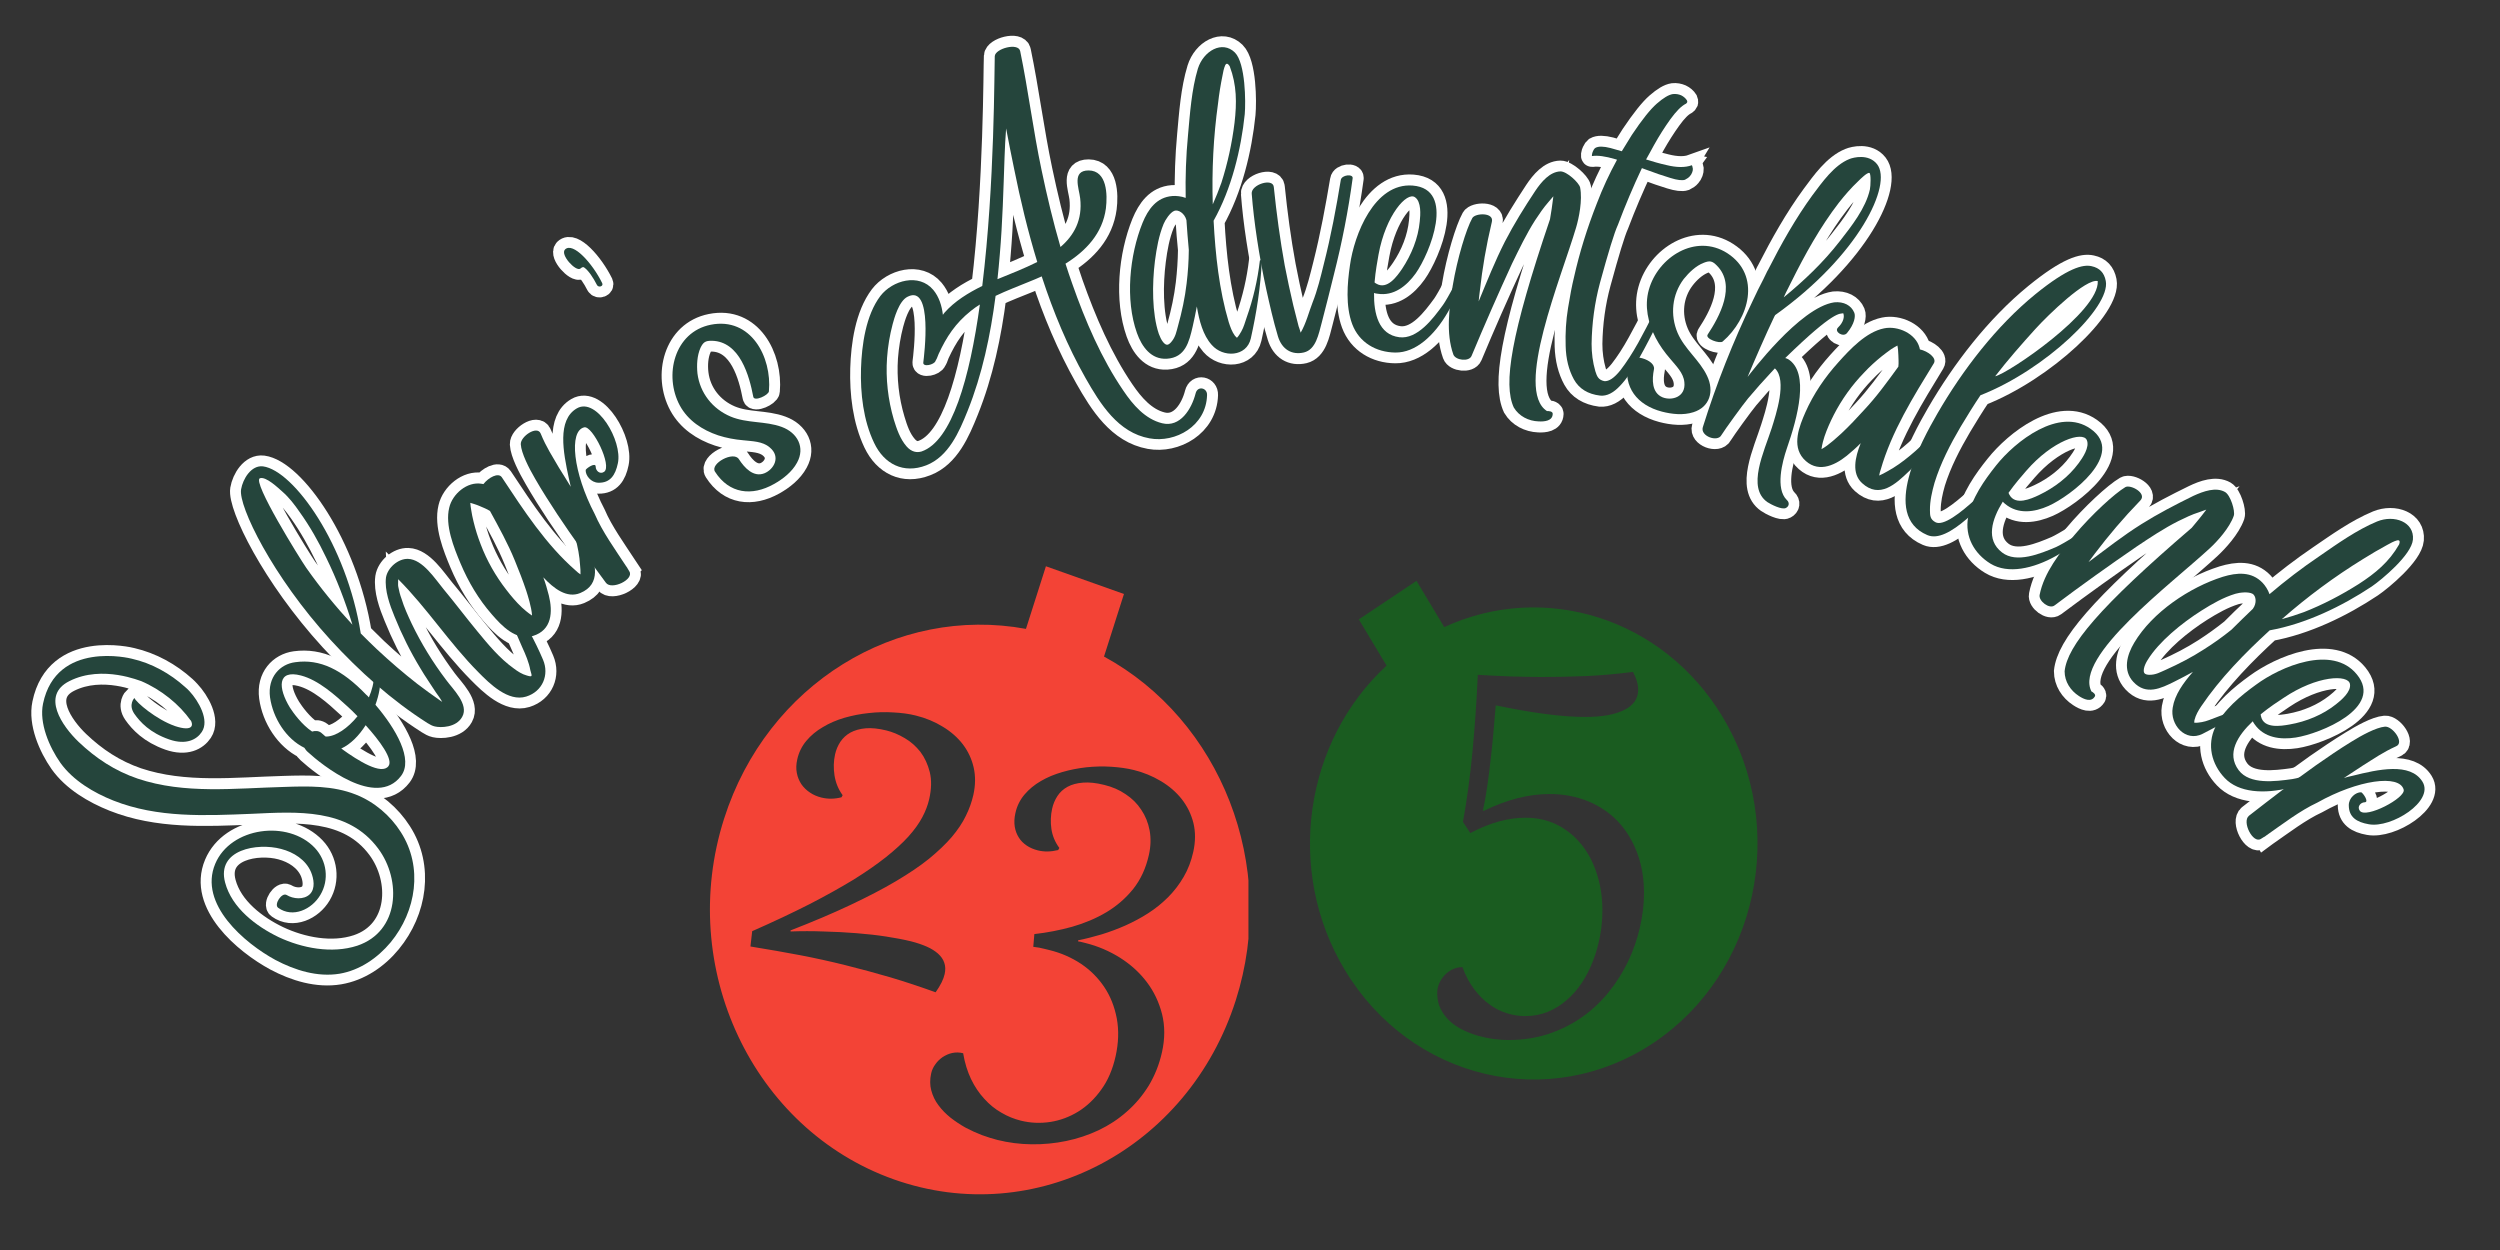 <svg xmlns="http://www.w3.org/2000/svg" xmlns:xlink="http://www.w3.org/1999/xlink" width="500" zoomAndPan="magnify" viewBox="0 0 375 187.5" height="250" preserveAspectRatio="xMidYMid meet" version="1.0"><rect x="0" y="0" width="375" height="187.5" fill="#333333" stroke="none"/><defs><g/><clipPath id="56dec49ef7"><path d="M 0.5 79 L 81 79 L 81 165 L 0.5 165 Z M 0.5 79 " clip-rule="nonzero"/></clipPath><clipPath id="ac8a0d596e"><path d="M 300 59 L 374.5 59 L 374.5 129 L 300 129 Z M 300 59 " clip-rule="nonzero"/></clipPath><clipPath id="b4bafeac9f"><path d="M 318 90 L 374.5 90 L 374.5 145 L 318 145 Z M 318 90 " clip-rule="nonzero"/></clipPath><clipPath id="93975252d0"><path d="M 0.5 90 L 69 90 L 69 152 L 0.5 152 Z M 0.5 90 " clip-rule="nonzero"/></clipPath><clipPath id="bcc0b83135"><path d="M 196.496 87.129 L 263.629 87.129 L 263.629 161.93 L 196.496 161.93 Z M 196.496 87.129 " clip-rule="nonzero"/></clipPath><clipPath id="d5943d27a0"><path d="M 106.488 84.941 L 187.266 84.941 L 187.266 179.145 L 106.488 179.145 Z M 106.488 84.941 " clip-rule="nonzero"/></clipPath></defs><g clip-path="url(#56dec49ef7)"><path stroke-linecap="butt" transform="matrix(0.553, -0.807, 0.807, 0.553, 1.143, 116.819)" fill="none" stroke-linejoin="miter" d="M 28.186 45.38 C 27.341 41.71 25.106 38.606 22.936 35.636 C 18.553 29.601 13.368 23.723 11.284 16.411 C 10.306 12.872 10.24 9.38 10.829 5.777 C 11.392 2.347 13.43 -3.032 17.706 -0.669 C 22.718 2.09 23.89 8.531 23.933 8.381 C 24.586 11.679 24.301 15.238 23.24 18.104 C 23.24 18.104 23.264 18.102 23.264 18.102 C 23.067 18.45 22.848 18.668 22.611 18.69 C 22.068 18.752 21.548 17.908 21.177 16.604 C 20.354 13.631 20.812 9.596 21.199 9.011 C 21.199 9.011 19.811 8.772 19.204 10.378 C 18.66 11.83 18.163 14 18.965 16.998 C 19.703 19.686 21.372 20.511 22.761 20.489 C 24.909 20.468 26.388 17.408 26.821 15.413 C 26.907 15.087 26.95 14.782 26.994 14.5 C 27.408 11.419 27.104 8.207 25.954 5.279 C 25.887 5.082 21.765 -5.875 12.586 -2.032 C 9.763 -0.863 7.641 2.523 6.597 5.3 C 5.448 8.425 5.707 12.094 6.421 15.282 C 8.028 22.379 12.457 28.17 16.731 33.898 C 20.898 39.434 25.822 45.553 23.304 52.887 C 21.351 58.596 14.669 62.783 9.2 58.658 C 5.946 56.185 4.101 51.889 3.472 47.984 C 2.885 44.205 3.105 39.52 5.728 36.484 C 9.157 32.513 13.585 37.109 14.842 40.646 C 15.514 42.538 15.602 44.728 14.494 46.465 C 13.909 47.354 12.802 48.437 11.608 48.22 C 10.327 47.961 9.548 46.506 9.482 45.336 C 9.439 44.49 7.16 44.532 7.139 45.379 C 7.074 48.157 9.872 49.782 12.411 49.61 C 15.102 49.435 17.317 47.462 17.879 44.837 C 19.139 38.979 13.213 32.38 7.228 33.617 C 0.674 34.963 -0.26 44.227 0.302 49.566 C 0.672 52.908 1.759 56.402 4.121 58.853 C 6.293 61.11 9.396 62.327 12.498 62.588 C 18.662 63.13 24.865 60.199 27.34 54.341 C 28.532 51.54 28.857 48.351 28.186 45.38 Z M 28.186 45.38 " stroke="#ffffff" stroke-width="3.334" stroke-opacity="1" stroke-miterlimit="4"/></g><path stroke-linecap="butt" transform="matrix(0.642, -0.738, 0.738, 0.642, 20.77, 89.291)" fill="none" stroke-linejoin="miter" d="M 15.665 32.489 C 15.71 34.81 13.627 36.198 11.37 36.918 C 11.393 36.719 11.415 36.525 11.413 36.352 C 11.891 30.99 10.891 27.347 8.049 24.852 C 6.27 23.288 3.494 23.137 1.432 25.48 C -0.695 27.912 -1.757 31.534 -0.955 34.529 C -1.043 34.769 -1.106 35.073 -1.108 35.418 C -1.172 38.172 -0.78 48.957 5.513 48.547 C 8.681 48.351 10.458 43.229 11.177 38.435 C 14.278 37.22 16.1 35.508 16.469 32.727 C 16.687 32.162 15.885 32.055 15.665 32.489 Z M 2.256 28.8 C 3.3 25.48 5.383 23.441 7.073 26.869 C 8.31 29.343 8.246 32.748 8.158 35.464 C 8.159 35.982 8.115 36.697 8.028 37.503 C 5.662 37.587 3.535 37.004 2.581 35.961 C 2.539 35.918 2.516 35.874 2.474 35.832 C 2.473 35.441 2.474 35.139 2.475 34.963 C 2.452 34.486 2.149 34.072 1.694 33.791 C 1.456 31.924 1.973 29.734 2.256 28.8 Z M 5.358 46.094 C 3.644 46.204 2.951 42.146 2.67 38.867 C 4.121 39.52 5.944 39.627 7.831 39.346 C 7.442 42.493 6.663 46.007 5.358 46.094 Z M 5.358 46.094 " stroke="#ffffff" stroke-width="3.334" stroke-opacity="1" stroke-miterlimit="4"/><path stroke-linecap="butt" transform="matrix(0.709, -0.675, 0.675, 0.709, 32.289, 75.958)" fill="none" stroke-linejoin="miter" d="M 22.567 32.683 C 22.243 38.045 21.158 43.035 19.227 48.046 C 18.793 49.22 18.36 50.434 17.683 51.498 C 17.253 52.235 17.231 52.605 16.729 51.714 C 16.34 51.063 16.145 50.283 16.014 49.524 C 15.515 46.938 15.709 44.164 15.906 41.536 C 16.101 38.801 16.428 36.049 16.6 33.291 C 16.731 31.317 17.446 27.804 15.862 26.197 C 14.799 25.109 12.673 25.003 11.457 25.934 C 9.915 27.172 8.939 29.407 8.244 31.209 C 7.163 33.943 6.293 36.763 5.661 39.65 C 5.338 41.061 5.122 42.515 4.861 43.947 C 4.771 44.424 4.685 45.053 4.535 45.703 C 4.514 45.551 4.494 45.422 4.448 45.29 C 4.166 43.902 3.905 42.491 3.686 41.082 C 3.274 38.348 2.995 35.613 2.844 32.859 C 2.8 31.753 2.755 30.625 2.733 29.496 C 10.568 18.101 12.499 4.3 9.528 0.613 C 8.375 -0.798 5.968 -0.146 4.665 0.83 C 2.584 2.414 -1.044 13.807 -1.301 27.001 C -1.434 33.487 -0.89 40.171 0.672 46.485 C 0.781 46.897 0.89 47.309 1.127 47.656 C 1.606 48.393 3.363 50.043 5.187 49.459 C 7.269 48.806 7.074 45.38 7.293 43.621 C 7.701 40.28 8.374 37.002 9.418 33.791 C 9.852 32.49 10.307 31.166 10.915 29.931 C 11.177 29.343 11.479 28.777 11.825 28.257 C 11.98 28.019 12.367 27.693 12.608 27.41 C 12.781 33.702 11.566 39.93 11.694 46.245 C 11.741 48.698 11.849 52.69 14.43 53.973 C 16.794 55.143 19.312 53.99 20.181 51.671 C 22.416 45.726 23.5 38.999 23.739 32.663 C 23.762 32.25 22.588 32.251 22.567 32.683 Z M 3.603 16.41 C 3.843 14.826 6.684 1.048 7.942 1.59 C 8.811 2.003 8.94 4.606 9.007 5.451 C 9.114 6.821 8.983 8.163 8.789 9.531 C 8.398 12.223 7.723 14.826 6.9 17.41 C 5.793 20.924 4.381 24.331 2.735 27.63 C 2.777 23.873 3.06 20.12 3.603 16.41 Z M 3.603 16.41 " stroke="#ffffff" stroke-width="3.334" stroke-opacity="1" stroke-miterlimit="4"/><path stroke-linecap="butt" transform="matrix(0.772, -0.601, 0.601, 0.772, 50.671, 58.825)" fill="none" stroke-linejoin="miter" d="M 17.383 31.447 C 16.946 34.42 16.208 37.285 15.016 40.02 C 14.453 41.321 13.822 42.581 13.018 43.75 C 12.78 44.141 12.498 44.509 12.195 44.88 C 12.108 44.595 12.019 44.293 11.998 43.989 C 10.828 38.025 11.368 31.774 11.824 25.74 C 11.89 24.785 10.197 24.504 8.963 24.829 C 8.898 24.743 8.853 24.677 8.788 24.612 C 7.271 22.941 4.275 23.092 2.605 24.438 C 0.413 26.177 -0.586 29.689 -1.279 32.25 C -2.083 35.246 -2.452 38.307 -2.278 41.386 C -2.148 43.728 -1.866 46.855 0.65 47.853 C 3.516 48.96 5.336 46.811 6.403 44.445 C 6.79 43.577 7.14 42.666 7.422 41.732 C 7.637 44.1 8.267 46.527 10.394 47.115 C 13.887 48.068 15.039 44.858 15.969 42.233 C 17.208 38.782 17.903 35.114 18.336 31.49 C 18.357 31.294 17.404 31.231 17.383 31.447 Z M 5.555 37.047 C 5.121 38.631 4.667 40.215 4.102 41.753 C 3.862 42.386 3.233 44.228 2.472 45.29 C 2.213 44.597 2.062 43.706 2.018 43.359 C 1.821 42.189 1.78 40.973 1.779 39.779 C 1.777 37.111 2.172 34.419 2.951 31.859 C 3.3 30.689 3.731 29.537 4.253 28.411 C 4.492 27.869 4.754 27.325 5.036 26.826 C 5.209 26.52 5.381 26.194 5.597 25.871 C 5.73 26.045 5.879 26.217 5.986 26.392 C 6.314 26.849 6.552 27.368 6.833 27.845 C 6.988 28.127 7.117 28.41 7.226 28.692 C 6.771 31.494 6.337 34.312 5.555 37.047 Z M 5.555 37.047 " stroke="#ffffff" stroke-width="3.334" stroke-opacity="1" stroke-miterlimit="4"/><path stroke-linecap="butt" transform="matrix(0.817, -0.539, 0.539, 0.817, 65.892, 47.159)" fill="none" stroke-linejoin="miter" d="M 10.285 34.118 C 12.782 31.667 13.193 23.832 9.654 23.635 C 6.14 23.439 4.231 28.086 2.756 31.881 C 2.583 32.317 2.431 32.728 2.278 33.163 C 2.301 32.011 2.343 30.839 2.389 29.711 C 2.495 27.716 2.475 26.043 2.907 23.808 C 3.191 22.422 0.065 22.463 -0.542 23.484 C -1.239 24.678 -1.497 27.171 -1.605 29.104 C -1.737 31.231 -1.78 33.398 -1.778 35.527 C -1.759 39.825 -1.56 44.097 -1.345 48.395 C -1.28 49.848 2.583 50.394 2.625 48.915 C 2.626 48.719 2.648 48.504 2.648 48.309 L 2.668 48.307 C 2.669 48.198 2.649 48.046 2.648 47.917 C 2.667 44.902 2.515 41.559 3.038 38.671 C 3.755 31.555 6.683 25.826 9.004 26.673 C 10.241 27.131 9.352 34.009 7.813 34.051 C 7.028 34.073 6.813 33.204 7.161 32.683 C 7.572 32.075 5.837 32.096 5.597 32.249 C 5.1 32.901 5.186 34.336 6.164 34.985 C 7.639 35.982 8.962 35.44 10.285 34.118 Z M 10.285 34.118 " stroke="#ffffff" stroke-width="3.334" stroke-opacity="1" stroke-miterlimit="4"/><path stroke-linecap="butt" transform="matrix(0.849, -0.487, 0.487, 0.849, 79.036, 38.609)" fill="none" stroke-linejoin="miter" d="M 6.247 5.561 C 6.511 5.519 6.75 5.495 6.856 5.735 C 7.181 6.451 7.27 7.731 7.204 9.033 C 7.205 9.53 8.006 9.681 8.052 9.183 C 8.268 5.777 7.333 1.416 5.661 1.851 C 4.579 2.132 5.402 5.669 6.247 5.561 Z M 6.247 5.561 " stroke="#ffffff" stroke-width="3.334" stroke-opacity="1" stroke-miterlimit="4"/><path stroke-linecap="butt" transform="matrix(0.878, -0.432, 0.432, 0.878, 89.825, 32.398)" fill="none" stroke-linejoin="miter" d="M 11.545 35.612 C 14.299 31.077 14.103 24.135 8.051 22.531 C 2.519 21.053 -1.888 26.328 -1.668 31.555 C -1.561 34.161 -0.239 36.439 1.585 38.238 C 2.516 39.149 3.582 39.931 4.686 40.625 C 5.857 41.365 7.292 42.057 7.877 43.381 C 8.809 45.467 6.922 46.701 5.404 46.595 C 3.58 46.442 2.994 44.468 2.821 42.928 C 2.669 41.408 -1.453 41.579 -1.304 43.014 C -0.866 47.027 2.083 48.917 5.966 48.718 C 7.551 48.634 9.266 48.267 10.589 47.329 C 12.759 45.811 12.673 43.252 10.892 41.384 C 9.048 39.433 6.357 38.564 4.556 36.483 C 2.606 34.225 1.933 31.186 2.93 28.345 C 3.362 27.129 4.08 25.85 5.078 25.024 C 5.838 24.419 6.226 24.352 7.119 24.808 C 10.938 26.783 9.893 32.185 9.029 35.31 C 8.809 36.091 11.239 36.134 11.545 35.612 Z M 11.545 35.612 " stroke="#ffffff" stroke-width="3.334" stroke-opacity="1" stroke-miterlimit="4"/><path stroke-linecap="butt" transform="matrix(0.948, -0.242, 0.242, 0.948, 117.811, 18.694)" fill="none" stroke-linejoin="miter" d="M 50.755 55.448 C 49.581 57.617 47.175 59.961 44.655 58.615 C 42.29 57.357 41.011 54.729 40.144 52.345 C 38.082 46.679 37.128 40.496 36.586 34.509 C 36.496 33.423 36.41 32.338 36.345 31.251 C 39.862 30.124 42.987 28.173 44.438 24.547 C 45.198 22.615 46.047 18.992 43.313 18.275 C 40.773 17.624 41.208 20.556 41.009 22.096 C 40.555 25.415 38.69 27.366 36.238 28.583 C 36.086 24.524 36.15 20.491 36.323 16.432 C 36.583 10.27 37.367 4.106 37.647 -2.055 C 37.712 -3.423 34.047 -3.38 33.697 -2.25 C 33.134 -0.429 28.883 16.629 23.131 31.426 C 20.789 31.905 18.465 32.618 16.511 33.966 C 16.404 34.05 16.295 34.137 16.187 34.205 C 16.385 32.813 16.296 31.382 15.71 30.145 C 14.233 27.063 10.004 27.171 7.637 29.04 C 4.731 31.36 2.995 35.634 1.995 39.107 C 0.955 42.752 0.391 46.875 1.13 50.651 C 1.824 54.169 4.317 56.378 8.029 55.923 C 11.695 55.489 14.169 52.215 16.211 49.436 C 19.79 44.556 22.501 39.043 24.738 33.381 C 26.583 33.01 28.446 32.814 30.312 32.556 C 30.965 32.467 31.639 32.358 32.331 32.23 C 32.333 32.271 32.333 32.317 32.331 32.358 C 32.699 37.979 33.526 43.578 35.001 49.025 C 36.195 53.407 37.756 58.356 42.225 60.393 C 45.873 62.064 51.103 60.698 52.404 56.14 C 52.729 55.057 51.364 54.339 50.755 55.448 Z M 7.832 53.69 C 7.117 53.734 6.335 53.407 5.814 52.364 C 5.12 50.997 5.011 49.436 4.948 47.937 C 4.817 44.749 5.274 41.516 6.27 38.479 C 6.837 36.807 7.53 35.2 8.374 33.681 C 8.768 33.01 10.156 30.472 11.651 30.166 C 15.928 29.257 11.868 39.563 11.479 40.539 C 11.176 41.278 13.04 41.3 13.346 40.78 C 13.497 40.67 13.757 40.345 14.061 39.866 C 15.904 37.609 17.728 35.916 20.507 34.679 C 21.029 34.441 21.547 34.248 22.09 34.073 C 17.792 44.574 12.758 53.322 7.832 53.69 Z M 32.312 15.217 C 32.05 20.122 31.984 25.023 32.201 29.927 C 30.077 30.407 27.884 30.668 25.93 30.949 C 25.844 30.948 25.756 30.971 25.648 30.992 C 26.083 29.818 26.517 28.648 26.906 27.478 C 28.556 22.745 29.925 17.908 31.333 13.109 C 31.745 11.703 32.157 10.312 32.634 8.922 C 32.506 11.027 32.398 13.134 32.312 15.217 Z M 32.312 15.217 " stroke="#ffffff" stroke-width="3.334" stroke-opacity="1" stroke-miterlimit="4"/><path stroke-linecap="butt" transform="matrix(0.975, -0.084, 0.084, 0.975, 167.379, 7.596)" fill="none" stroke-linejoin="miter" d="M 19.225 33.966 C 18.616 36.939 17.706 39.737 16.471 42.491 C 16.165 43.166 15.905 43.901 15.47 44.532 C 15.254 44.858 14.993 45.184 14.71 45.445 C 14.604 45.335 14.517 45.228 14.43 45.12 C 14.019 44.447 13.824 43.685 13.669 42.927 C 12.631 37.869 12.521 32.447 12.696 27.258 C 15.86 22.614 17.813 16.737 18.836 11.376 C 19.16 9.573 19.66 3.631 18.143 1.849 C 16.381 -0.214 13.388 1.179 12.303 3.826 C 11.044 6.951 10.482 10.596 9.893 13.891 C 9.329 17.04 8.94 20.207 8.721 23.398 C 8.094 23.095 7.27 22.94 6.725 22.941 C 4.275 22.918 2.844 24.654 1.802 26.652 C -0.629 31.426 -1.865 38.151 -0.499 43.405 C 0.065 45.553 1.302 47.659 3.732 47.724 C 6.575 47.788 7.354 45.444 8.096 43.164 C 8.418 42.166 8.722 41.146 9.006 40.129 C 9.18 42.34 9.569 44.577 10.741 46.18 C 12.302 48.33 15.927 48.526 16.817 45.726 C 18.034 41.885 19.009 37.958 19.55 33.966 C 19.571 33.856 19.247 33.856 19.225 33.966 Z M 14.907 9.359 C 15.211 7.971 15.557 6.602 15.948 5.234 C 16.102 4.694 16.252 4.126 16.533 3.65 C 16.86 3.109 17.185 3.89 17.185 3.89 C 18.033 6.84 17.795 9.552 17.187 12.568 C 16.534 15.629 15.604 18.666 14.365 21.552 C 13.889 22.661 13.347 23.7 12.78 24.741 C 13.063 19.557 13.759 14.412 14.907 9.359 Z M 8.526 31.382 C 8.354 33.098 8.092 34.79 7.746 36.483 C 7.293 38.675 6.641 40.799 5.86 42.883 C 5.535 43.684 5.359 44.511 4.599 45.246 C 4.123 45.702 3.796 45.726 3.384 45.118 C 3.123 44.751 2.95 44.251 2.843 43.817 C 2.038 40.602 2.451 36.135 3.213 32.599 C 3.624 30.711 4.123 28.823 5.014 27.085 C 5.317 26.502 6.142 25.435 6.834 25.218 C 7.441 25.046 8.353 25.718 8.548 26.804 C 8.505 28.323 8.507 29.842 8.526 31.382 Z M 8.526 31.382 " stroke="#ffffff" stroke-width="3.334" stroke-opacity="1" stroke-miterlimit="4"/><path stroke-linecap="butt" transform="matrix(0.979, 0.001, -0.001, 0.979, 188.369, 5.946)" fill="none" stroke-linejoin="miter" d="M 14.888 21.227 C 14.994 20.513 13.17 20.683 13.064 21.509 C 12.367 25.697 11.566 30.081 10.482 34.398 C 9.982 36.394 9.506 38.391 8.746 40.28 C 8.244 41.582 7.768 43.49 6.944 44.901 C 6.835 44.49 6.683 44.075 6.619 43.903 C 6.338 42.838 6.053 41.756 5.792 40.715 C 5.315 38.672 4.881 36.657 4.491 34.617 C 3.755 30.647 3.211 26.608 2.798 22.573 C 2.649 21.14 -0.715 22.226 -0.585 23.615 C -0.26 27.91 0.541 33.098 1.65 38.218 C 2.192 40.668 2.734 43.098 3.472 45.488 C 4.081 47.463 5.575 48.371 7.443 47.938 C 9.286 47.484 9.698 45.14 10.179 43.316 C 10.826 40.864 11.414 38.392 12.045 35.917 C 13.26 31.077 14.212 26.198 14.888 21.227 Z M 14.888 21.227 " stroke="#ffffff" stroke-width="3.334" stroke-opacity="1" stroke-miterlimit="4"/><path stroke-linecap="butt" transform="matrix(0.975, 0.08, -0.08, 0.975, 206.577, 6.054)" fill="none" stroke-linejoin="miter" d="M 8.808 35.114 C 10.719 31.901 13.93 21.705 7.247 21.725 C 1.325 21.748 -1.063 30.014 -1.325 34.682 C -1.496 37.568 -1.496 40.972 -0.26 43.642 C 1.019 46.377 3.753 47.678 6.683 47.461 C 9.785 47.246 12.433 44.381 14.191 40.672 C 15.58 37.782 16.838 34.334 17.38 32.011 C 17.575 31.166 16.468 31.1 16.317 31.99 C 15.904 34.267 13.973 38.607 13.389 39.584 C 12.023 41.819 9.918 45.16 7.118 45.054 C 3.907 44.922 2.909 41.799 2.689 38.629 C 2.863 38.651 3.039 38.697 3.211 38.695 C 5.752 38.91 7.594 37.153 8.808 35.114 Z M 2.647 37.003 C 2.647 35.245 2.819 33.64 2.907 32.708 C 3.516 26.522 6.444 22.725 7.748 23.483 C 8.789 24.07 8.809 26.111 8.786 27.106 C 8.744 29.713 7.941 32.314 6.662 34.594 C 5.99 35.767 4.667 38.042 2.93 37.176 C 2.822 37.133 2.733 37.068 2.647 37.003 Z M 2.647 37.003 " stroke="#ffffff" stroke-width="3.334" stroke-opacity="1" stroke-miterlimit="4"/><path stroke-linecap="butt" transform="matrix(0.965, 0.164, -0.164, 0.965, 224.906, 7.612)" fill="none" stroke-linejoin="miter" d="M 16.446 53.233 C 10.959 50.889 15.147 32.816 16.12 24.719 C 16.295 23.244 16.427 20.445 15.71 18.578 C 15.43 17.885 13.279 16.497 12.325 16.671 C 10.74 16.972 9.72 18.688 9.026 20.251 C 7.813 23.028 6.64 25.827 5.729 28.714 C 4.732 31.88 4.058 35.136 3.299 38.391 C 3.275 37.872 3.231 37.349 3.212 36.83 C 3.017 33.248 3.017 29.908 3.256 26.021 C 3.342 24.524 0.497 25.133 0.195 25.977 C -0.433 27.76 -1.043 32.447 -1.021 36.699 C -0.978 40.104 -0.869 44.034 0.844 47.091 C 1.3 47.917 3.408 47.81 3.622 46.834 C 4.776 41.82 6.055 36.765 7.397 31.816 C 8.074 29.409 8.787 27.001 9.764 24.697 C 10.22 23.636 10.675 22.595 11.307 21.597 C 11.436 21.381 11.653 21.012 11.89 20.599 C 11.893 20.684 11.892 20.773 11.914 20.858 C 11.977 21.945 11.979 23.05 11.976 24.156 C 9.004 42.71 9.135 50.303 11.328 53.539 C 12.348 54.73 13.911 55.209 15.449 55.013 C 16.341 54.902 17.533 54.578 17.381 53.495 C 17.315 53.105 16.686 53.168 16.446 53.233 Z M 16.446 53.233 " stroke="#ffffff" stroke-width="3.334" stroke-opacity="1" stroke-miterlimit="4"/><path stroke-linecap="butt" transform="matrix(0.95, 0.237, -0.237, 0.95, 244.838, 11.191)" fill="none" stroke-linejoin="miter" d="M 4.905 13.546 C 5.12 13.567 5.315 13.588 5.534 13.612 C 7.03 13.786 8.332 13.893 9.483 13.956 C 10.631 14.024 11.369 13.914 11.738 13.678 C 12.02 13.439 12.24 13.199 12.345 12.959 C 12.455 12.742 12.52 12.524 12.541 12.309 C 12.562 12.115 12.542 11.918 12.499 11.764 C 12.434 11.616 12.39 11.508 12.325 11.396 C 12.304 11.377 12.282 11.354 12.284 11.312 C 12.259 11.31 12.262 11.289 12.262 11.289 C 12.237 11.291 12.237 11.291 12.239 11.265 C 11.326 11.876 10.048 12.178 8.398 12.178 C 7.355 12.199 6.291 12.156 5.209 12.092 C 5.381 11.396 5.596 10.593 5.836 9.706 C 6.272 8.121 6.77 6.623 7.333 5.215 C 7.898 3.803 8.462 2.848 9.049 2.348 C 9.137 2.285 9.179 2.176 9.202 2.067 C 9.199 1.957 9.157 1.873 9.09 1.786 C 8.811 1.523 8.463 1.35 8.051 1.264 C 7.64 1.198 7.205 1.22 6.79 1.372 C 6.164 1.631 5.489 2.306 4.731 3.392 C 3.972 4.473 3.126 6.342 2.168 8.988 C 1.845 9.92 1.564 10.854 1.279 11.789 C 0.627 11.766 0.021 11.744 -0.519 11.723 C -1.626 11.723 -2.389 11.897 -2.778 12.265 C -2.885 12.415 -2.971 12.614 -2.996 12.809 C -3.037 13.025 -3.058 13.22 -3.037 13.371 C -3.016 13.522 -2.994 13.611 -2.929 13.591 C -2.146 13.264 -0.978 13.133 0.606 13.199 C 0.696 13.197 0.803 13.199 0.891 13.219 C 0.283 15.583 -0.197 18.015 -0.498 20.488 C -1.019 24.502 -1.237 28.431 -1.15 32.293 C -1.152 33.573 -1.065 35.16 -0.888 37.09 C -0.736 39.019 -0.39 40.953 0.151 42.842 C 0.693 44.751 1.521 46.289 2.624 47.483 C 3.732 48.675 5.25 49.152 7.138 48.937 C 8.16 48.764 9.005 48.027 9.722 46.746 C 10.436 45.465 11.044 43.862 11.567 41.884 C 12.088 39.932 12.584 37.829 13.043 35.592 C 13.216 34.788 13.387 33.988 13.561 33.184 C 13.625 32.88 13.607 32.642 13.475 32.444 C 13.346 32.271 13.194 32.206 12.998 32.23 C 12.802 32.25 12.649 32.444 12.541 32.772 C 12.435 33.139 12.238 33.834 12 34.877 C 11.696 36.265 11.305 37.848 10.829 39.649 C 10.352 41.45 9.809 43.034 9.2 44.403 C 8.57 45.77 7.919 46.508 7.205 46.616 C 6.749 46.635 6.422 46.528 6.184 46.332 C 5.946 46.136 5.728 45.857 5.513 45.487 C 4.797 44.251 4.273 42.925 3.928 41.538 C 3.212 38.454 2.863 35.353 2.93 32.206 C 3.038 27.279 3.191 24.176 3.429 22.854 C 3.798 19.73 4.295 16.628 4.905 13.546 Z M 4.905 13.546 " stroke="#ffffff" stroke-width="3.334" stroke-opacity="1" stroke-miterlimit="4"/><path stroke-linecap="butt" transform="matrix(0.931, 0.3, -0.3, 0.931, 258.362, 14.577)" fill="none" stroke-linejoin="miter" d="M 11.543 35.616 C 14.298 31.078 14.105 24.135 8.05 22.528 C 2.516 21.054 -1.89 26.326 -1.67 31.557 C -1.564 34.161 -0.238 36.439 1.584 38.237 C 2.517 39.153 3.583 39.933 4.687 40.625 C 5.86 41.362 7.292 42.058 7.876 43.384 C 8.811 45.465 6.921 46.704 5.404 46.593 C 3.582 46.443 2.995 44.468 2.82 42.926 C 2.67 41.406 -1.456 41.58 -1.303 43.015 C -0.869 47.027 2.081 48.915 5.968 48.718 C 7.552 48.635 9.265 48.262 10.588 47.332 C 12.761 45.813 12.672 43.25 10.893 41.387 C 9.05 39.432 6.358 38.564 4.558 36.481 C 2.605 34.225 1.931 31.188 2.931 28.345 C 3.365 27.131 4.08 25.848 5.077 25.027 C 5.837 24.417 6.227 24.353 7.117 24.809 C 10.936 26.781 9.895 32.184 9.029 35.311 C 8.811 36.09 11.24 36.133 11.543 35.616 Z M 11.543 35.616 " stroke="#ffffff" stroke-width="3.334" stroke-opacity="1" stroke-miterlimit="4"/><path stroke-linecap="butt" transform="matrix(0.905, 0.372, -0.372, 0.905, 274.458, 19.83)" fill="none" stroke-linejoin="miter" d="M 15.32 54.644 C 13.021 53.711 12.455 49.525 12.323 47.374 C 12.043 42.234 11.134 35.267 7.333 34.618 C 7.052 34.574 6.943 34.592 6.836 34.615 C 11.087 24.788 12.02 25.221 12.456 24.895 C 12.478 24.917 12.499 24.916 12.521 24.938 C 12.801 25.284 13.04 26.067 12.541 27.238 C 12.194 28.062 13.911 28.346 14.149 27.454 C 14.688 25.74 14.41 24.547 13.995 24.134 C 13.152 23.289 11.826 23.182 10.544 23.855 C 5.945 26.588 2.733 39.064 2.583 39.476 C 2.581 37.241 2.732 31.881 2.864 29.647 C 2.864 29.626 2.866 29.474 2.884 29.234 C 2.884 29.234 2.906 29.233 2.906 29.233 C 2.909 29.189 2.909 29.146 2.908 29.124 C 11.304 15.759 12 3.737 8.571 1.783 C 6.751 0.744 4.84 2.175 4.362 2.652 C 2.538 4.41 1.844 7.556 1.237 9.924 C 0.173 14.218 -0.369 18.669 -0.737 23.113 C -0.759 23.247 -0.758 23.376 -0.782 23.528 C -0.804 23.895 -0.824 24.288 -0.846 24.655 C -0.954 25.916 -1.042 27.152 -1.106 28.386 C -1.521 35.352 -1.432 42.297 -0.826 49.22 C -0.696 50.651 2.172 50.522 2.28 49.239 C 2.452 48.176 3.514 43.753 3.907 42.513 C 4.492 40.69 5.076 39.043 5.644 37.546 C 5.751 37.217 5.965 36.741 5.968 36.675 C 8.462 37.611 8.811 43.275 8.983 45.314 C 9.308 49.155 8.898 55.23 12.693 56.076 C 13.281 56.206 15.212 56.38 15.645 55.836 C 16.015 55.403 15.905 54.861 15.32 54.644 Z M 5.403 9.487 C 5.795 8.057 6.273 6.644 6.877 5.279 C 7.074 4.844 7.661 3.499 7.985 3.456 C 8.269 3.413 8.939 5.257 9.028 5.777 C 9.526 8.683 8.551 12.091 7.767 14.868 C 6.662 18.864 4.992 22.531 3.082 26.11 C 3.105 25.545 3.145 24.98 3.19 24.418 C 3.211 24.112 3.234 23.809 3.256 23.485 C 3.601 18.752 4.166 13.981 5.403 9.487 Z M 5.403 9.487 " stroke="#ffffff" stroke-width="3.334" stroke-opacity="1" stroke-miterlimit="4"/><path stroke-linecap="butt" transform="matrix(0.871, 0.445, -0.445, 0.871, 291.234, 26.787)" fill="none" stroke-linejoin="miter" d="M 17.382 31.447 C 16.947 34.421 16.21 37.286 15.016 40.02 C 14.453 41.321 13.823 42.58 13.019 43.753 C 12.78 44.144 12.501 44.511 12.195 44.877 C 12.107 44.6 12.023 44.293 12.002 43.99 C 10.827 38.023 11.372 31.774 11.826 25.741 C 11.89 24.786 10.198 24.502 8.962 24.829 C 8.895 24.742 8.854 24.678 8.789 24.613 C 7.271 22.941 4.273 23.092 2.603 24.438 C 0.412 26.177 -0.586 29.69 -1.281 32.251 C -2.081 35.246 -2.451 38.304 -2.279 41.385 C -2.148 43.73 -1.865 46.853 0.653 47.852 C 3.514 48.959 5.339 46.812 6.402 44.444 C 6.793 43.577 7.138 42.665 7.419 41.733 C 7.638 44.1 8.27 46.529 10.394 47.116 C 13.889 48.069 15.037 44.86 15.971 42.231 C 17.207 38.78 17.903 35.116 18.337 31.492 C 18.359 31.297 17.401 31.23 17.382 31.447 Z M 5.554 37.047 C 5.121 38.63 4.666 40.212 4.101 41.756 C 3.862 42.385 3.235 44.229 2.473 45.291 C 2.214 44.599 2.063 43.707 2.019 43.358 C 1.825 42.189 1.779 40.975 1.779 39.782 C 1.78 37.11 2.168 34.42 2.952 31.858 C 3.299 30.686 3.733 29.536 4.252 28.41 C 4.49 27.867 4.751 27.326 5.034 26.827 C 5.21 26.522 5.38 26.198 5.599 25.871 C 5.727 26.043 5.881 26.22 5.991 26.392 C 6.313 26.846 6.553 27.369 6.836 27.843 C 6.986 28.129 7.115 28.409 7.225 28.693 C 6.771 31.489 6.335 34.312 5.554 37.047 Z M 5.554 37.047 " stroke="#ffffff" stroke-width="3.334" stroke-opacity="1" stroke-miterlimit="4"/><path stroke-linecap="butt" transform="matrix(0.836, 0.508, -0.508, 0.836, 308.126, 35.599)" fill="none" stroke-linejoin="miter" d="M 13.519 33.268 C 13.736 32.38 12.824 31.817 12.477 32.86 C 11.933 34.441 9.784 46.637 7.117 46.767 C 6.205 46.811 5.881 46.378 5.423 45.638 C 4.685 44.423 4.211 43.035 3.839 41.668 C 3.082 38.63 2.864 35.395 2.82 32.293 C 2.799 30.774 2.82 28.085 2.91 26.564 C 9.351 18.123 12.976 4.629 10.242 1.61 C 9.374 0.657 8.376 0.375 7.206 0.787 C 5.9 1.22 4.211 2.914 2.063 8.968 C -0.52 16.257 -1.432 24.676 -1.278 32.381 C -1.172 37.262 -0.65 50.218 7.05 49.11 C 10.545 48.612 11.848 40.737 13.519 33.268 Z M 4.817 13.525 C 5.382 10.595 7.442 2.806 9.199 2.262 C 11.867 6.124 4.774 21.552 3.321 22.896 C 3.691 19.753 4.211 16.626 4.817 13.525 Z M 4.817 13.525 " stroke="#ffffff" stroke-width="3.334" stroke-opacity="1" stroke-miterlimit="4"/><path stroke-linecap="butt" transform="matrix(0.798, 0.566, -0.566, 0.798, 320.115, 42.873)" fill="none" stroke-linejoin="miter" d="M 8.811 35.116 C 10.721 31.903 13.93 21.707 7.247 21.727 C 1.322 21.748 -1.063 30.015 -1.323 34.681 C -1.497 37.569 -1.496 40.973 -0.259 43.643 C 1.019 46.378 3.755 47.677 6.684 47.461 C 9.784 47.245 12.432 44.38 14.192 40.672 C 15.58 37.784 16.838 34.334 17.379 32.012 C 17.576 31.164 16.47 31.101 16.318 31.992 C 15.907 34.27 13.973 38.61 13.389 39.587 C 12.02 41.819 9.916 45.16 7.117 45.055 C 3.907 44.923 2.91 41.798 2.691 38.632 C 2.862 38.652 3.038 38.694 3.21 38.694 C 5.753 38.913 7.593 37.153 8.811 35.116 Z M 2.648 37.004 C 2.647 35.243 2.821 33.637 2.908 32.704 C 3.515 26.52 6.447 22.725 7.747 23.482 C 8.789 24.069 8.811 26.108 8.79 27.107 C 8.747 29.711 7.942 32.317 6.66 34.595 C 5.988 35.766 4.667 38.043 2.931 37.175 C 2.821 37.13 2.734 37.07 2.648 37.004 Z M 2.648 37.004 " stroke="#ffffff" stroke-width="3.334" stroke-opacity="1" stroke-miterlimit="4"/><path stroke-linecap="butt" transform="matrix(0.747, 0.632, -0.632, 0.747, 335.093, 53.551)" fill="none" stroke-linejoin="miter" d="M 16.449 53.234 C 10.958 50.891 15.147 32.817 16.12 24.721 C 16.297 23.243 16.427 20.444 15.711 18.581 C 15.426 17.886 13.281 16.496 12.327 16.672 C 10.741 16.974 9.721 18.69 9.028 20.25 C 7.812 23.027 6.64 25.83 5.729 28.714 C 4.731 31.883 4.059 35.135 3.296 38.391 C 3.277 37.869 3.235 37.35 3.213 36.83 C 3.014 33.247 3.016 29.908 3.256 26.023 C 3.343 24.526 0.5 25.134 0.195 25.979 C -0.436 27.759 -1.043 32.447 -1.019 36.7 C -0.975 40.105 -0.87 44.034 0.848 47.093 C 1.3 47.918 3.405 47.809 3.625 46.833 C 4.774 41.822 6.054 36.762 7.398 31.815 C 8.074 29.407 8.786 26.999 9.767 24.698 C 10.22 23.634 10.678 22.593 11.304 21.597 C 11.435 21.381 11.653 21.009 11.891 20.598 C 11.892 20.686 11.891 20.771 11.912 20.857 C 11.978 21.942 11.979 23.049 11.975 24.156 C 9.005 42.711 9.135 50.306 11.328 53.538 C 12.348 54.73 13.909 55.208 15.449 55.012 C 16.341 54.905 17.535 54.579 17.381 53.496 C 17.315 53.102 16.686 53.169 16.449 53.234 Z M 16.449 53.234 " stroke="#ffffff" stroke-width="3.334" stroke-opacity="1" stroke-miterlimit="4"/><g clip-path="url(#ac8a0d596e)"><path stroke-linecap="butt" transform="matrix(0.685, 0.699, -0.699, 0.685, 350.817, 67.002)" fill="none" stroke-linejoin="miter" d="M 19.226 33.963 C 18.618 36.938 17.709 39.736 16.472 42.492 C 16.165 43.164 15.905 43.904 15.473 44.532 C 15.254 44.859 14.992 45.183 14.712 45.446 C 14.604 45.334 14.518 45.227 14.429 45.118 C 14.016 44.445 13.822 43.685 13.671 42.927 C 12.629 37.871 12.521 32.444 12.695 27.26 C 15.86 22.615 17.817 16.736 18.835 11.374 C 19.162 9.575 19.658 3.629 18.141 1.851 C 16.384 -0.211 13.387 1.177 12.304 3.827 C 11.045 6.947 10.481 10.597 9.896 13.891 C 9.332 17.038 8.94 20.209 8.724 23.396 C 8.094 23.092 7.268 22.942 6.726 22.942 C 4.276 22.921 2.843 24.657 1.799 26.652 C -0.629 31.427 -1.866 38.152 -0.5 43.402 C 0.066 45.551 1.301 47.655 3.732 47.724 C 6.575 47.788 7.356 45.446 8.093 43.167 C 8.418 42.167 8.724 41.148 9.005 40.126 C 9.177 42.34 9.569 44.574 10.742 46.183 C 12.305 48.329 15.926 48.524 16.818 45.727 C 18.033 41.887 19.009 37.959 19.551 33.962 C 19.572 33.855 19.247 33.855 19.226 33.963 Z M 14.908 9.358 C 15.213 7.969 15.558 6.603 15.948 5.235 C 16.101 4.692 16.25 4.129 16.533 3.651 C 16.861 3.106 17.185 3.888 17.185 3.888 C 18.03 6.84 17.792 9.552 17.185 12.567 C 16.535 15.631 15.6 18.666 14.365 21.552 C 13.888 22.661 13.345 23.699 12.779 24.744 C 13.063 19.556 13.76 14.414 14.908 9.358 Z M 8.527 31.38 C 8.355 33.095 8.093 34.789 7.746 36.483 C 7.291 38.675 6.64 40.799 5.86 42.884 C 5.532 43.686 5.36 44.512 4.599 45.248 C 4.124 45.705 3.797 45.725 3.384 45.119 C 3.126 44.749 2.952 44.248 2.843 43.818 C 2.04 40.605 2.453 36.135 3.21 32.597 C 3.623 30.71 4.121 28.822 5.012 27.086 C 5.317 26.501 6.142 25.437 6.834 25.221 C 7.442 25.046 8.355 25.717 8.549 26.802 C 8.505 28.323 8.506 29.839 8.527 31.38 Z M 8.527 31.38 " stroke="#ffffff" stroke-width="3.334" stroke-opacity="1" stroke-miterlimit="4"/></g><path stroke-linecap="butt" transform="matrix(0.621, 0.756, -0.756, 0.621, 365.444, 82.15)" fill="none" stroke-linejoin="miter" d="M 8.809 35.115 C 10.719 31.905 13.93 21.705 7.248 21.725 C 1.323 21.749 -1.065 30.017 -1.324 34.682 C -1.498 37.566 -1.497 40.972 -0.261 43.641 C 1.019 46.378 3.753 47.679 6.684 47.463 C 9.788 47.245 12.432 44.38 14.19 40.669 C 15.579 37.785 16.838 34.335 17.38 32.011 C 17.578 31.166 16.468 31.102 16.317 31.99 C 15.907 34.268 13.972 38.609 13.387 39.585 C 12.02 41.82 9.916 45.159 7.115 45.053 C 3.906 44.922 2.909 41.797 2.69 38.631 C 2.865 38.651 3.039 38.696 3.212 38.694 C 5.749 38.913 7.593 37.154 8.809 35.115 Z M 2.647 37.005 C 2.648 35.243 2.82 33.638 2.908 32.708 C 3.517 26.523 6.444 22.723 7.746 23.483 C 8.788 24.071 8.811 26.11 8.787 27.108 C 8.743 29.713 7.943 32.315 6.663 34.596 C 5.989 35.768 4.666 38.044 2.93 37.175 C 2.821 37.132 2.735 37.067 2.647 37.005 Z M 2.647 37.005 " stroke="#ffffff" stroke-width="3.334" stroke-opacity="1" stroke-miterlimit="4"/><g clip-path="url(#b4bafeac9f)"><path stroke-linecap="butt" transform="matrix(0.562, 0.801, -0.801, 0.562, 376.859, 96.216)" fill="none" stroke-linejoin="miter" d="M 10.284 34.116 C 12.781 31.665 13.191 23.831 9.655 23.635 C 6.143 23.441 4.232 28.084 2.756 31.881 C 2.582 32.315 2.43 32.726 2.28 33.162 C 2.3 32.01 2.345 30.841 2.388 29.711 C 2.497 27.714 2.475 26.045 2.909 23.808 C 3.191 22.421 0.064 22.463 -0.54 23.483 C -1.237 24.676 -1.497 27.172 -1.606 29.105 C -1.734 31.23 -1.779 33.399 -1.779 35.525 C -1.759 39.822 -1.562 44.097 -1.347 48.395 C -1.279 49.847 2.584 50.39 2.624 48.916 C 2.624 48.721 2.646 48.502 2.647 48.307 L 2.67 48.309 C 2.668 48.2 2.647 48.049 2.647 47.917 C 2.668 44.902 2.519 41.559 3.037 38.674 C 3.754 31.558 6.683 25.825 9.003 26.675 C 10.24 27.129 9.354 34.009 7.811 34.052 C 7.03 34.074 6.815 33.206 7.162 32.684 C 7.575 32.076 5.837 32.099 5.599 32.249 C 5.097 32.902 5.184 34.333 6.161 34.985 C 7.639 35.985 8.962 35.441 10.284 34.116 Z M 10.284 34.116 " stroke="#ffffff" stroke-width="3.334" stroke-opacity="1" stroke-miterlimit="4"/></g><g clip-path="url(#93975252d0)"><g fill="#25453c" fill-opacity="1"><g transform="translate(51.19, 151.119)"><g><path d="M 2.172 -31.938 C -1.25 -33.297 -4.984 -33.203 -8.594 -33.078 C -15.891 -32.891 -23.5 -31.953 -30.547 -34.328 C -33.953 -35.484 -36.812 -37.375 -39.391 -39.828 C -41.859 -42.188 -45.078 -46.812 -40.781 -48.953 C -35.797 -51.484 -29.938 -48.859 -30.047 -48.969 C -27 -47.672 -24.297 -45.469 -22.578 -43.031 C -22.578 -43.031 -22.562 -43.062 -22.562 -43.062 C -22.391 -42.703 -22.344 -42.406 -22.453 -42.203 C -22.703 -41.734 -23.656 -41.781 -24.922 -42.203 C -27.766 -43.188 -30.781 -45.781 -31.031 -46.422 C -31.031 -46.422 -31.984 -45.438 -31.047 -44.062 C -30.172 -42.812 -28.703 -41.203 -25.812 -40.203 C -23.25 -39.312 -21.656 -40.203 -20.922 -41.328 C -19.734 -43.078 -21.406 -45.969 -22.766 -47.438 C -22.969 -47.672 -23.203 -47.875 -23.422 -48.062 C -25.672 -50.094 -28.438 -51.641 -31.422 -52.312 C -31.625 -52.375 -42.734 -55.109 -44.734 -45.578 C -45.344 -42.656 -43.797 -39.062 -42.125 -36.688 C -40.219 -34.031 -37.125 -32.203 -34.172 -31.031 C -27.531 -28.406 -20.422 -28.766 -13.438 -29.047 C -6.656 -29.359 1 -29.938 5.531 -23.844 C 9.062 -19.109 8.75 -11.406 2.406 -9.266 C -1.406 -8.016 -5.891 -8.906 -9.391 -10.547 C -12.766 -12.172 -16.422 -14.938 -17.422 -18.734 C -18.75 -23.703 -12.578 -24.734 -9.031 -23.781 C -7.141 -23.297 -5.312 -22.156 -4.531 -20.297 C -4.125 -19.312 -3.859 -17.844 -4.703 -17 C -5.609 -16.109 -7.219 -16.266 -8.203 -16.875 C -8.922 -17.297 -10.141 -15.438 -9.469 -14.953 C -7.266 -13.359 -4.406 -14.719 -3.141 -16.875 C -1.781 -19.141 -2.156 -22 -3.969 -23.938 C -7.984 -28.188 -16.594 -27.062 -18.906 -21.547 C -21.438 -15.5 -14.484 -9.625 -9.875 -7.125 C -6.953 -5.578 -3.562 -4.516 -0.25 -5.062 C 2.766 -5.578 5.438 -7.406 7.406 -9.766 C 11.25 -14.438 12.297 -21.062 8.938 -26.297 C 7.344 -28.812 4.953 -30.844 2.172 -31.938 Z M 2.172 -31.938 "/></g></g></g></g><g fill="#25453c" fill-opacity="1"><g transform="translate(66.55, 129.109)"><g><path d="M -11.719 -30.516 C -9.984 -29.062 -10.297 -26.641 -11.219 -24.5 C -11.344 -24.641 -11.469 -24.781 -11.609 -24.891 C -15.25 -28.688 -18.578 -30.297 -22.25 -29.781 C -24.547 -29.5 -26.438 -27.531 -26.047 -24.516 C -25.609 -21.391 -23.625 -18.266 -20.891 -16.938 C -20.766 -16.719 -20.578 -16.469 -20.328 -16.266 C -18.344 -14.438 -10.125 -7.797 -6.406 -12.703 C -4.5 -15.172 -7.141 -19.766 -10.234 -23.391 C -9.125 -26.469 -9.219 -28.906 -11.031 -30.953 C -11.297 -31.469 -11.906 -30.953 -11.719 -30.516 Z M -23.062 -22.969 C -24.844 -25.891 -25.016 -28.734 -21.391 -27.781 C -18.781 -27.094 -16.297 -24.859 -14.359 -23.078 C -13.969 -22.734 -13.469 -22.234 -12.922 -21.672 C -14.391 -19.859 -16.188 -18.656 -17.578 -18.625 C -17.625 -18.625 -17.656 -18.641 -17.734 -18.641 C -18.016 -18.875 -18.234 -19.078 -18.359 -19.188 C -18.734 -19.484 -19.234 -19.531 -19.734 -19.375 C -21.266 -20.391 -22.562 -22.188 -23.062 -22.969 Z M -8.281 -14.188 C -9.312 -12.828 -12.766 -14.938 -15.359 -16.828 C -13.953 -17.484 -12.703 -18.75 -11.703 -20.328 C -9.625 -18.031 -7.516 -15.188 -8.281 -14.188 Z M -8.281 -14.188 "/></g></g></g><g fill="#25453c" fill-opacity="1"><g transform="translate(74.115, 119.909)"><g><path d="M -3.781 -36 C -0.391 -31.984 2.203 -27.719 4.203 -22.859 C 4.719 -21.734 5.219 -20.578 5.438 -19.375 C 5.641 -18.562 5.891 -18.281 4.922 -18.578 C 4.203 -18.766 3.531 -19.203 2.953 -19.641 C 0.844 -21.141 -0.891 -23.234 -2.531 -25.234 C -4.25 -27.312 -5.859 -29.469 -7.594 -31.547 C -8.828 -33.031 -10.703 -36.016 -12.922 -36.078 C -14.375 -36.125 -15.969 -34.766 -16.219 -33.281 C -16.453 -31.375 -15.641 -29.125 -14.922 -27.391 C -13.844 -24.719 -12.562 -22.141 -11.062 -19.672 C -10.344 -18.438 -9.5 -17.266 -8.75 -16.078 C -8.469 -15.688 -8.094 -15.188 -7.781 -14.625 C -7.891 -14.703 -8 -14.781 -8.109 -14.844 C -9.25 -15.641 -10.391 -16.469 -11.5 -17.312 C -13.625 -18.969 -15.672 -20.734 -17.641 -22.578 C -18.422 -23.328 -19.219 -24.094 -20 -24.891 C -22.109 -38.234 -30.062 -49.328 -34.656 -49.953 C -36.422 -50.172 -37.688 -48.078 -37.953 -46.5 C -38.375 -43.984 -33.234 -33.453 -24.531 -23.922 C -20.25 -19.25 -15.359 -14.859 -10 -11.453 C -9.641 -11.234 -9.266 -11.016 -8.875 -10.938 C -8.031 -10.734 -5.672 -10.75 -4.781 -12.391 C -3.734 -14.25 -6.203 -16.547 -7.219 -17.953 C -9.203 -20.578 -10.922 -23.375 -12.359 -26.359 C -12.922 -27.562 -13.5 -28.812 -13.891 -30.109 C -14.109 -30.688 -14.266 -31.297 -14.375 -31.906 C -14.438 -32.172 -14.375 -32.656 -14.391 -33.031 C -10.031 -28.672 -6.703 -23.438 -2.344 -19.062 C -0.656 -17.344 2.125 -14.594 4.812 -15.422 C 7.281 -16.188 8.297 -18.688 7.344 -20.938 C 4.922 -26.656 1.141 -32.156 -2.953 -36.812 C -3.219 -37.125 -4.047 -36.328 -3.781 -36 Z M -28.188 -34.75 C -29.078 -36.031 -36.359 -47.719 -35.125 -48.172 C -34.219 -48.484 -32.375 -46.703 -31.75 -46.156 C -30.75 -45.281 -29.938 -44.219 -29.172 -43.109 C -27.625 -40.953 -26.328 -38.656 -25.188 -36.266 C -23.594 -33.016 -22.312 -29.656 -21.25 -26.203 C -23.75 -28.906 -26.078 -31.75 -28.188 -34.75 Z M -28.188 -34.75 "/></g></g></g><g fill="#25453c" fill-opacity="1"><g transform="translate(87.934, 106.707)"><g><path d="M -4.938 -34.031 C -3.5 -31.484 -2.344 -28.828 -1.625 -26 C -1.266 -24.656 -1 -23.312 -0.922 -21.922 C -0.875 -21.453 -0.844 -21.016 -0.859 -20.547 C -1.109 -20.719 -1.359 -20.891 -1.562 -21.109 C -6.047 -25.016 -9.391 -30.172 -12.656 -35.109 C -13.172 -35.891 -14.656 -35.078 -15.422 -34.094 C -15.516 -34.109 -15.594 -34.125 -15.688 -34.141 C -17.859 -34.516 -20.078 -32.609 -20.547 -30.562 C -21.203 -27.922 -19.859 -24.578 -18.859 -22.203 C -17.688 -19.422 -16.141 -16.812 -14.156 -14.547 C -12.656 -12.812 -10.547 -10.578 -8 -11.312 C -5.125 -12.188 -5 -14.938 -5.609 -17.391 C -5.844 -18.312 -6.109 -19.234 -6.438 -20.109 C -4.859 -18.422 -2.906 -16.922 -0.906 -17.75 C 2.359 -19.094 1.297 -22.297 0.453 -24.859 C -0.656 -28.266 -2.328 -31.516 -4.188 -34.578 C -4.266 -34.75 -5.047 -34.219 -4.938 -34.031 Z M -10.703 -22.609 C -10.094 -21.125 -9.5 -19.609 -9 -18.109 C -8.797 -17.469 -8.203 -15.656 -8.125 -14.375 C -8.734 -14.766 -9.406 -15.359 -9.656 -15.594 C -10.5 -16.391 -11.266 -17.297 -11.984 -18.234 C -13.578 -20.281 -14.906 -22.609 -15.828 -25.047 C -16.266 -26.172 -16.625 -27.312 -16.906 -28.484 C -17.047 -29.062 -17.172 -29.641 -17.25 -30.188 C -17.312 -30.531 -17.359 -30.875 -17.391 -31.281 C -17.188 -31.203 -16.969 -31.172 -16.781 -31.094 C -16.25 -30.938 -15.75 -30.688 -15.25 -30.484 C -14.953 -30.359 -14.688 -30.219 -14.438 -30.062 C -13.109 -27.625 -11.75 -25.188 -10.703 -22.609 Z M -10.703 -22.609 "/></g></g></g><g fill="#25453c" fill-opacity="1"><g transform="translate(99.306, 97.802)"><g><path d="M -6.625 -28.312 C -5.906 -31.672 -9.797 -38.281 -12.781 -36.547 C -15.766 -34.812 -14.828 -29.984 -13.984 -26.078 C -13.891 -25.641 -13.781 -25.219 -13.688 -24.781 C -14.281 -25.734 -14.859 -26.703 -15.469 -27.656 C -16.438 -29.344 -17.359 -30.703 -18.203 -32.766 C -18.719 -34.047 -21.266 -32.328 -21.188 -31.156 C -21.109 -29.828 -19.984 -27.625 -19.031 -25.984 C -18 -24.188 -16.859 -22.406 -15.719 -20.672 C -13.391 -17.156 -10.922 -13.781 -8.422 -10.391 C -7.594 -9.234 -4.141 -10.875 -4.906 -12.094 C -5.016 -12.25 -5.094 -12.438 -5.203 -12.594 L -5.203 -12.609 C -5.266 -12.703 -5.344 -12.828 -5.422 -12.922 C -7.047 -15.406 -8.953 -18.047 -10.094 -20.688 C -13.344 -26.891 -14.016 -33.156 -11.672 -33.703 C -10.438 -34 -7.438 -27.906 -8.688 -27.031 C -9.312 -26.594 -9.953 -27.188 -9.953 -27.797 C -9.938 -28.516 -11.344 -27.578 -11.453 -27.312 C -11.516 -26.516 -10.672 -25.406 -9.531 -25.391 C -7.781 -25.359 -7 -26.516 -6.625 -28.312 Z M -6.625 -28.312 "/></g></g></g><g fill="#25453c" fill-opacity="1"><g transform="translate(109.24, 91.23)"><g><path d="M -22.188 -50.938 C -21.984 -51.109 -21.797 -51.25 -21.594 -51.094 C -20.969 -50.641 -20.266 -49.609 -19.688 -48.469 C -19.453 -48.047 -18.688 -48.281 -18.906 -48.75 C -20.375 -51.75 -23.297 -54.969 -24.484 -53.812 C -25.266 -53.031 -22.859 -50.438 -22.188 -50.938 Z M -22.188 -50.938 "/></g></g></g><g fill="#25453c" fill-opacity="1"><g transform="translate(116.587, 86.85)"><g><path d="M -1.25 -28.156 C -0.781 -33.312 -3.969 -39.328 -9.969 -38.141 C -15.453 -37.047 -17.047 -30.516 -14.609 -26.016 C -13.391 -23.766 -11.234 -22.344 -8.859 -21.547 C -7.641 -21.156 -6.391 -20.922 -5.109 -20.812 C -3.766 -20.656 -2.203 -20.672 -1.125 -19.734 C 0.594 -18.312 -0.531 -16.422 -1.922 -15.859 C -3.578 -15.203 -4.922 -16.688 -5.75 -17.969 C -6.547 -19.25 -10.094 -17.312 -9.344 -16.109 C -7.219 -12.781 -3.812 -12.375 -0.484 -14.25 C 0.859 -15 2.219 -16.062 2.969 -17.453 C 4.219 -19.719 3.047 -21.938 0.672 -22.812 C -1.781 -23.719 -4.547 -23.328 -7.016 -24.375 C -9.703 -25.516 -11.594 -27.891 -11.969 -30.828 C -12.094 -32.078 -12.031 -33.5 -11.516 -34.672 C -11.094 -35.531 -10.781 -35.75 -9.797 -35.734 C -5.594 -35.641 -4.188 -30.453 -3.594 -27.328 C -3.453 -26.562 -1.297 -27.578 -1.25 -28.156 Z M -1.25 -28.156 "/></g></g></g><g fill="#25453c" fill-opacity="1"><g transform="translate(127.979, 81.248)"><g/></g></g><g fill="#25453c" fill-opacity="1"><g transform="translate(132.792, 77.488)"><g><path d="M 46.547 -18.469 C 45.953 -16.141 44.234 -13.328 41.531 -14 C 38.969 -14.625 37.125 -16.797 35.734 -18.859 C 32.406 -23.719 30 -29.359 28.047 -34.922 C 27.703 -35.922 27.344 -36.922 27.031 -37.938 C 30.094 -39.844 32.594 -42.469 33.094 -46.234 C 33.344 -48.266 33.281 -51.906 30.5 -51.922 C 27.938 -51.922 29.062 -49.25 29.234 -47.75 C 29.609 -44.484 28.312 -42.188 26.281 -40.438 C 25.172 -44.25 24.25 -48.109 23.438 -52 C 22.188 -57.906 21.453 -63.938 20.234 -69.828 C 19.953 -71.141 16.484 -70.203 16.422 -69.062 C 16.344 -67.203 16.438 -50 14.547 -34.594 C 12.453 -33.562 10.406 -32.312 8.875 -30.578 C 8.797 -30.469 8.719 -30.359 8.641 -30.266 C 8.484 -31.625 8.062 -32.969 7.203 -34 C 5.047 -36.562 1.078 -35.438 -0.734 -33.094 C -2.922 -30.203 -3.531 -25.719 -3.641 -22.203 C -3.75 -18.484 -3.297 -14.438 -1.672 -11.047 C -0.172 -7.875 2.734 -6.375 6.141 -7.688 C 9.5 -9 11.078 -12.703 12.344 -15.844 C 14.547 -21.328 15.781 -27.203 16.547 -33.109 C 18.203 -33.906 19.938 -34.547 21.625 -35.25 C 22.219 -35.484 22.844 -35.75 23.469 -36.031 C 23.469 -36 23.484 -35.953 23.5 -35.922 C 25.219 -30.672 27.328 -25.562 30.047 -20.766 C 32.25 -16.891 34.922 -12.578 39.641 -11.734 C 43.516 -11.016 48.141 -13.578 48.266 -18.219 C 48.328 -19.328 46.828 -19.672 46.547 -18.469 Z M 5.438 -9.766 C 4.75 -9.562 3.938 -9.672 3.188 -10.531 C 2.203 -11.672 1.719 -13.141 1.281 -14.547 C 0.406 -17.531 0.047 -20.688 0.266 -23.812 C 0.391 -25.547 0.672 -27.234 1.109 -28.875 C 1.312 -29.609 2.016 -32.344 3.359 -32.984 C 7.188 -34.906 5.828 -24.141 5.703 -23.125 C 5.594 -22.359 7.375 -22.781 7.531 -23.344 C 7.641 -23.5 7.812 -23.859 8 -24.391 C 9.188 -26.969 10.516 -29 12.844 -30.859 C 13.281 -31.219 13.719 -31.516 14.188 -31.812 C 12.672 -20.812 10 -11.312 5.438 -9.766 Z M 19.328 -52.156 C 20.266 -47.469 21.391 -42.797 22.797 -38.188 C 20.875 -37.234 18.875 -36.438 17.094 -35.719 C 17 -35.688 16.922 -35.641 16.828 -35.609 C 16.938 -36.812 17.094 -38.031 17.172 -39.234 C 17.594 -44.109 17.719 -49.047 17.891 -53.922 C 17.938 -55.359 18.016 -56.781 18.125 -58.219 C 18.516 -56.188 18.906 -54.156 19.328 -52.156 Z M 19.328 -52.156 "/></g></g></g><g fill="#25453c" fill-opacity="1"><g transform="translate(172.588, 68.045)"><g><path d="M 16.391 -28.953 C 16.047 -26 15.391 -23.188 14.406 -20.406 C 14.172 -19.734 13.984 -18.984 13.609 -18.328 C 13.422 -18 13.219 -17.656 12.953 -17.375 C 12.844 -17.484 12.75 -17.562 12.656 -17.672 C 12.203 -18.281 11.953 -19.016 11.719 -19.734 C 10.281 -24.578 9.719 -29.859 9.453 -34.938 C 12.141 -39.719 13.578 -45.641 14.125 -50.922 C 14.281 -52.719 14.25 -58.562 12.641 -60.172 C 10.75 -62.031 7.938 -60.422 7.094 -57.75 C 6.141 -54.578 5.906 -50.984 5.609 -47.734 C 5.312 -44.625 5.203 -41.484 5.266 -38.359 C 4.625 -38.609 3.797 -38.688 3.266 -38.641 C 0.891 -38.453 -0.375 -36.641 -1.203 -34.625 C -3.172 -29.766 -3.828 -23.078 -2.047 -18.094 C -1.312 -16.031 0.078 -14.094 2.438 -14.234 C 5.219 -14.406 5.781 -16.766 6.312 -19.062 C 6.531 -20.031 6.75 -21.062 6.938 -22.078 C 7.297 -19.922 7.859 -17.781 9.156 -16.328 C 10.844 -14.359 14.391 -14.484 15.031 -17.266 C 15.891 -21.125 16.516 -25.031 16.688 -28.984 C 16.719 -29.062 16.406 -29.031 16.391 -28.953 Z M 10.125 -52.578 C 10.281 -53.969 10.5 -55.312 10.781 -56.688 C 10.875 -57.234 10.984 -57.781 11.203 -58.281 C 11.484 -58.828 11.875 -58.094 11.875 -58.094 C 12.938 -55.281 12.938 -52.625 12.594 -49.641 C 12.219 -46.594 11.562 -43.562 10.625 -40.641 C 10.234 -39.531 9.797 -38.453 9.328 -37.391 C 9.172 -42.469 9.422 -47.547 10.125 -52.578 Z M 5.734 -30.562 C 5.719 -28.875 5.609 -27.219 5.406 -25.531 C 5.156 -23.359 4.688 -21.234 4.109 -19.141 C 3.875 -18.328 3.766 -17.5 3.078 -16.719 C 2.641 -16.234 2.344 -16.172 1.875 -16.734 C 1.594 -17.078 1.391 -17.562 1.234 -17.969 C 0.203 -21.031 0.219 -25.422 0.656 -28.922 C 0.906 -30.812 1.234 -32.688 1.953 -34.453 C 2.203 -35.062 2.922 -36.172 3.562 -36.422 C 4.141 -36.641 5.094 -36.078 5.375 -35.031 C 5.469 -33.547 5.594 -32.078 5.734 -30.562 Z M 5.734 -30.562 "/></g></g></g><g fill="#25453c" fill-opacity="1"><g transform="translate(188.288, 66.619)"><g><path d="M 14.609 -39.875 C 14.719 -40.578 12.938 -40.406 12.828 -39.609 C 12.156 -35.5 11.359 -31.219 10.281 -27 C 9.797 -25.031 9.328 -23.078 8.594 -21.234 C 8.094 -19.969 7.625 -18.094 6.812 -16.719 C 6.703 -17.125 6.562 -17.516 6.5 -17.688 C 6.234 -18.734 5.953 -19.797 5.703 -20.828 C 5.234 -22.828 4.812 -24.797 4.422 -26.797 C 3.719 -30.688 3.188 -34.625 2.781 -38.578 C 2.641 -39.984 -0.656 -38.922 -0.531 -37.562 C -0.203 -33.359 0.562 -28.281 1.641 -23.266 C 2.172 -20.875 2.703 -18.5 3.406 -16.156 C 4 -14.219 5.469 -13.328 7.297 -13.75 C 9.109 -14.188 9.5 -16.484 9.984 -18.266 C 10.625 -20.672 11.203 -23.078 11.812 -25.5 C 13.016 -30.234 13.953 -35.016 14.609 -39.875 Z M 14.609 -39.875 "/></g></g></g><g fill="#25453c" fill-opacity="1"><g transform="translate(201.605, 66.523)"><g><path d="M 10.75 -25.516 C 12.859 -28.5 16.812 -38.172 10.297 -38.688 C 4.531 -39.141 1.516 -31.266 0.891 -26.75 C 0.484 -23.953 0.219 -20.641 1.219 -17.922 C 2.25 -15.156 4.797 -13.672 7.703 -13.641 C 10.734 -13.609 13.531 -16.172 15.547 -19.656 C 17.141 -22.375 18.625 -25.641 19.344 -27.859 C 19.609 -28.656 18.547 -28.812 18.328 -27.953 C 17.734 -25.766 15.5 -21.688 14.844 -20.781 C 13.344 -18.719 11.016 -15.609 8.297 -15.938 C 5.188 -16.328 4.453 -19.469 4.5 -22.578 C 4.656 -22.531 4.828 -22.469 5 -22.469 C 7.453 -22.062 9.391 -23.625 10.75 -25.516 Z M 4.578 -24.156 C 4.719 -25.875 5.016 -27.422 5.172 -28.328 C 6.266 -34.328 9.453 -37.797 10.641 -36.938 C 11.609 -36.281 11.469 -34.297 11.359 -33.328 C 11.125 -30.781 10.109 -28.312 8.703 -26.188 C 7.953 -25.094 6.469 -22.984 4.828 -23.984 C 4.75 -24.016 4.656 -24.094 4.578 -24.156 Z M 4.578 -24.156 "/></g></g></g><g fill="#25453c" fill-opacity="1"><g transform="translate(214.752, 67.429)"><g><path d="M 17.297 -5.766 C 12.375 -8.922 19.406 -25.672 21.672 -33.328 C 22.078 -34.719 22.641 -37.391 22.266 -39.312 C 22.094 -40.031 20.266 -41.734 19.312 -41.719 C 17.75 -41.672 16.469 -40.188 15.531 -38.781 C 13.906 -36.328 12.328 -33.797 10.984 -31.188 C 9.5 -28.266 8.297 -25.234 7.047 -22.219 C 7.109 -22.75 7.141 -23.25 7.219 -23.75 C 7.609 -27.25 8.156 -30.469 9.031 -34.172 C 9.359 -35.609 6.516 -35.484 6.094 -34.719 C 5.188 -33.109 3.844 -28.688 3.156 -24.578 C 2.641 -21.281 2.109 -17.469 3.25 -14.25 C 3.578 -13.375 5.609 -13.125 5.984 -14.047 C 7.922 -18.688 9.969 -23.359 12.062 -27.906 C 13.141 -30.109 14.203 -32.328 15.516 -34.391 C 16.141 -35.344 16.766 -36.266 17.516 -37.125 C 17.688 -37.312 17.969 -37.641 18.25 -37.984 C 18.234 -37.891 18.219 -37.828 18.219 -37.734 C 18.109 -36.688 17.922 -35.609 17.75 -34.547 C 11.844 -17.141 10.719 -9.781 12.312 -6.312 C 13.094 -5 14.531 -4.266 16.047 -4.219 C 16.922 -4.172 18.141 -4.281 18.156 -5.359 C 18.156 -5.75 17.547 -5.781 17.297 -5.766 Z M 17.297 -5.766 "/></g></g></g><g fill="#25453c" fill-opacity="1"><g transform="translate(230.161, 70.062)"><g><path d="M 16.125 -44.844 C 16.328 -44.766 16.5 -44.703 16.719 -44.625 C 18.078 -44.109 19.297 -43.703 20.375 -43.375 C 21.453 -43.031 22.172 -42.969 22.578 -43.094 C 22.922 -43.266 23.156 -43.438 23.328 -43.641 C 23.484 -43.812 23.594 -44 23.672 -44.219 C 23.75 -44.391 23.766 -44.578 23.766 -44.75 C 23.734 -44.891 23.719 -45 23.688 -45.125 C 23.656 -45.156 23.641 -45.188 23.656 -45.219 C 23.641 -45.219 23.641 -45.25 23.641 -45.25 C 23.609 -45.266 23.609 -45.266 23.625 -45.281 C 22.609 -44.906 21.328 -44.922 19.766 -45.312 C 18.766 -45.531 17.766 -45.828 16.75 -46.141 C 17.094 -46.766 17.5 -47.469 17.922 -48.266 C 18.703 -49.672 19.531 -50.969 20.391 -52.172 C 21.281 -53.391 22.031 -54.156 22.719 -54.5 C 22.812 -54.547 22.875 -54.625 22.922 -54.734 C 22.953 -54.828 22.922 -54.906 22.875 -55.016 C 22.688 -55.312 22.391 -55.578 22.016 -55.766 C 21.641 -55.922 21.234 -56 20.781 -55.953 C 20.141 -55.859 19.344 -55.375 18.359 -54.516 C 17.391 -53.672 16.141 -52.109 14.609 -49.812 C 14.094 -49 13.594 -48.188 13.109 -47.375 C 12.484 -47.562 11.906 -47.719 11.406 -47.859 C 10.359 -48.125 9.594 -48.141 9.141 -47.875 C 8.984 -47.766 8.875 -47.594 8.797 -47.406 C 8.719 -47.219 8.641 -47.031 8.641 -46.891 C 8.609 -46.75 8.609 -46.641 8.672 -46.656 C 9.484 -46.781 10.641 -46.625 12.125 -46.188 C 12.203 -46.172 12.312 -46.141 12.391 -46.094 C 11.25 -44.016 10.219 -41.797 9.359 -39.531 C 7.906 -35.828 6.766 -32.172 5.938 -28.469 C 5.641 -27.25 5.344 -25.734 5.047 -23.875 C 4.734 -21.984 4.625 -20.078 4.688 -18.156 C 4.734 -16.219 5.156 -14.562 5.922 -13.156 C 6.703 -11.75 8.016 -10.938 9.875 -10.719 C 10.891 -10.625 11.859 -11.141 12.844 -12.188 C 13.828 -13.219 14.781 -14.609 15.734 -16.375 C 16.703 -18.094 17.672 -19.969 18.641 -21.984 C 18.984 -22.703 19.328 -23.422 19.703 -24.156 C 19.828 -24.438 19.875 -24.656 19.797 -24.875 C 19.703 -25.078 19.562 -25.172 19.391 -25.188 C 19.203 -25.219 19 -25.062 18.828 -24.781 C 18.641 -24.453 18.281 -23.859 17.812 -22.922 C 17.188 -21.672 16.453 -20.25 15.578 -18.656 C 14.688 -17.062 13.797 -15.688 12.906 -14.531 C 11.984 -13.375 11.188 -12.828 10.484 -12.891 C 10.047 -12.984 9.75 -13.172 9.578 -13.406 C 9.391 -13.641 9.266 -13.969 9.141 -14.375 C 8.75 -15.719 8.578 -17.094 8.578 -18.484 C 8.625 -21.578 9.031 -24.625 9.828 -27.609 C 11.094 -32.234 11.984 -35.172 12.531 -36.344 C 13.609 -39.219 14.812 -42.062 16.125 -44.844 Z M 16.125 -44.844 "/></g></g></g><g fill="#25453c" fill-opacity="1"><g transform="translate(239.732, 72.319)"><g><path d="M 18.672 -21.094 C 22.609 -24.484 24.5 -31.016 19.359 -34.344 C 14.641 -37.359 8.969 -33.781 7.594 -28.859 C 6.906 -26.391 7.469 -23.891 8.609 -21.656 C 9.203 -20.516 9.953 -19.469 10.797 -18.5 C 11.656 -17.453 12.797 -16.391 12.922 -14.984 C 13.172 -12.75 11.031 -12.172 9.656 -12.719 C 8 -13.406 8.062 -15.422 8.359 -16.906 C 8.672 -18.391 4.781 -19.453 4.484 -18.078 C 3.703 -14.219 5.859 -11.547 9.547 -10.578 C 11.047 -10.188 12.75 -10 14.266 -10.484 C 16.734 -11.25 17.438 -13.641 16.328 -15.938 C 15.219 -18.297 12.969 -19.922 11.906 -22.391 C 10.766 -25.078 11.062 -28.125 12.828 -30.469 C 13.625 -31.453 14.656 -32.453 15.844 -32.906 C 16.734 -33.25 17.109 -33.188 17.797 -32.484 C 20.766 -29.5 18.172 -24.797 16.422 -22.141 C 15.984 -21.5 18.234 -20.719 18.672 -21.094 Z M 18.672 -21.094 "/></g></g></g><g fill="#25453c" fill-opacity="1"><g transform="translate(251.421, 75.959)"><g><path d="M 16.594 -0.969 C 14.859 -2.672 15.922 -6.672 16.594 -8.656 C 18.25 -13.422 20.016 -20.062 16.812 -22.078 C 16.578 -22.203 16.469 -22.219 16.359 -22.25 C 23.859 -29.562 24.547 -28.828 25.062 -28.969 C 25.078 -28.922 25.094 -28.922 25.094 -28.891 C 25.234 -28.469 25.156 -27.672 24.266 -26.812 C 23.656 -26.188 25.094 -25.297 25.641 -26.016 C 26.766 -27.375 26.938 -28.547 26.719 -29.062 C 26.266 -30.156 25.141 -30.75 23.719 -30.609 C 18.531 -29.859 10.984 -19.734 10.719 -19.422 C 11.547 -21.438 13.656 -26.25 14.609 -28.219 C 14.625 -28.234 14.672 -28.375 14.781 -28.578 C 14.781 -28.578 14.797 -28.578 14.797 -28.578 C 14.812 -28.625 14.828 -28.656 14.844 -28.688 C 27.422 -37.656 32.5 -48.297 30.141 -51.328 C 28.859 -52.938 26.594 -52.344 26 -52.109 C 23.688 -51.188 21.891 -48.594 20.453 -46.688 C 17.906 -43.188 15.766 -39.375 13.781 -35.469 C 13.703 -35.359 13.656 -35.25 13.594 -35.125 C 13.438 -34.781 13.266 -34.453 13.109 -34.125 C 12.531 -33.031 12 -31.938 11.484 -30.828 C 8.531 -24.688 6.031 -18.375 4 -11.875 C 3.594 -10.531 6.234 -9.578 6.797 -10.703 C 7.359 -11.609 9.969 -15.203 10.781 -16.188 C 11.969 -17.609 13.125 -18.891 14.188 -20.031 C 14.406 -20.297 14.797 -20.656 14.812 -20.703 C 16.719 -18.938 14.938 -13.672 14.344 -11.766 C 13.188 -8.172 10.562 -2.828 13.688 -0.641 C 14.188 -0.312 15.875 0.562 16.469 0.234 C 16.953 -0.016 17.047 -0.562 16.594 -0.969 Z M 24.406 -45.547 C 25.297 -46.672 26.25 -47.781 27.312 -48.781 C 27.641 -49.109 28.672 -50.125 28.984 -50.016 C 29.25 -49.953 29.172 -48.031 29.062 -47.531 C 28.438 -44.719 26.281 -42 24.547 -39.781 C 22.062 -36.578 19.203 -33.875 16.141 -31.359 C 16.344 -31.844 16.594 -32.328 16.859 -32.844 C 16.984 -33.109 17.109 -33.375 17.266 -33.656 C 19.328 -37.797 21.609 -41.922 24.406 -45.547 Z M 24.406 -45.547 "/></g></g></g><g fill="#25453c" fill-opacity="1"><g transform="translate(263.627, 80.815)"><g><path d="M 28.734 -18.875 C 27.047 -16.484 25.125 -14.312 22.875 -12.469 C 21.797 -11.578 20.688 -10.766 19.469 -10.109 C 19.078 -9.875 18.672 -9.672 18.25 -9.484 C 18.297 -9.781 18.375 -10.078 18.469 -10.344 C 20.109 -16.078 23.359 -21.281 26.453 -26.328 C 26.922 -27.125 25.578 -28.125 24.359 -28.406 C 24.344 -28.5 24.312 -28.578 24.297 -28.672 C 23.719 -30.797 21.047 -31.984 18.984 -31.562 C 16.312 -31.031 13.859 -28.406 12.141 -26.484 C 10.109 -24.234 8.406 -21.734 7.188 -18.984 C 6.266 -16.875 5.125 -14.031 6.875 -12.031 C 8.875 -9.812 11.406 -10.859 13.391 -12.453 C 14.109 -13.047 14.828 -13.672 15.484 -14.344 C 14.625 -12.203 14.094 -9.797 15.688 -8.344 C 18.312 -5.938 20.75 -8.234 22.703 -10.109 C 25.344 -12.578 27.562 -15.469 29.562 -18.438 C 29.672 -18.578 28.875 -19.062 28.734 -18.875 Z M 15.953 -19.281 C 14.875 -18.094 13.766 -16.906 12.594 -15.812 C 12.094 -15.375 10.719 -14.047 9.594 -13.438 C 9.688 -14.188 9.938 -15.016 10.047 -15.344 C 10.422 -16.453 10.906 -17.531 11.438 -18.578 C 12.625 -20.891 14.172 -23.062 16 -24.938 C 16.812 -25.812 17.703 -26.625 18.656 -27.391 C 19.109 -27.75 19.578 -28.094 20.031 -28.422 C 20.328 -28.609 20.625 -28.797 20.984 -28.984 C 21.016 -28.781 21.062 -28.578 21.078 -28.359 C 21.141 -27.812 21.125 -27.25 21.156 -26.719 C 21.172 -26.406 21.156 -26.109 21.125 -25.812 C 19.5 -23.578 17.859 -21.297 15.953 -19.281 Z M 15.953 -19.281 "/></g></g></g><g fill="#25453c" fill-opacity="1"><g transform="translate(276.633, 87.459)"><g><path d="M 25.906 -17.156 C 26.531 -17.812 26.047 -18.719 25.234 -18.047 C 23.969 -16.984 15.984 -7.875 13.688 -9.125 C 12.906 -9.547 12.859 -10.078 12.859 -10.938 C 12.844 -12.312 13.172 -13.719 13.547 -15.047 C 14.453 -17.984 15.906 -20.797 17.438 -23.406 C 18.203 -24.688 19.578 -26.922 20.438 -28.172 C 30.109 -31.953 40 -41.391 39.234 -45.312 C 39 -46.547 38.312 -47.266 37.109 -47.531 C 35.812 -47.828 33.547 -47.281 28.656 -43.312 C 22.797 -38.531 17.75 -31.953 13.984 -25.438 C 11.594 -21.281 5.438 -10.188 12.453 -7.203 C 15.609 -5.828 20.703 -11.781 25.906 -17.156 Z M 28.656 -38.094 C 30.609 -40.25 36.281 -45.734 38.031 -45.297 C 38.297 -40.703 24.547 -31.406 22.641 -31.016 C 24.531 -33.469 26.578 -35.797 28.656 -38.094 Z M 28.656 -38.094 "/></g></g></g><g fill="#25453c" fill-opacity="1"><g transform="translate(285.03, 92.372)"><g><path d="M 22.25 -16.484 C 25.578 -17.969 33.906 -24.281 28.562 -28.047 C 23.844 -31.391 17.234 -26.141 14.391 -22.562 C 12.625 -20.344 10.703 -17.625 10.188 -14.797 C 9.656 -11.891 11.109 -9.312 13.562 -7.812 C 16.156 -6.25 19.906 -7.031 23.406 -9 C 26.141 -10.531 29.094 -12.578 30.844 -14.109 C 31.484 -14.656 30.625 -15.359 30.016 -14.719 C 28.391 -13.141 24.391 -10.766 23.375 -10.312 C 21.016 -9.312 17.438 -7.828 15.281 -9.5 C 12.781 -11.406 13.75 -14.484 15.391 -17.125 C 15.484 -17.016 15.609 -16.875 15.75 -16.781 C 17.656 -15.188 20.125 -15.531 22.25 -16.484 Z M 16.25 -18.453 C 17.25 -19.859 18.297 -21.047 18.891 -21.734 C 22.875 -26.344 27.391 -27.703 27.984 -26.375 C 28.469 -25.312 27.344 -23.672 26.766 -22.891 C 25.25 -20.828 23.125 -19.219 20.812 -18.109 C 19.625 -17.547 17.266 -16.484 16.375 -18.172 C 16.312 -18.25 16.297 -18.359 16.25 -18.453 Z M 16.25 -18.453 "/></g></g></g><g fill="#25453c" fill-opacity="1"><g transform="translate(295.88, 99.849)"><g><path d="M 17.828 3.859 C 15.203 -1.375 29.766 -12.219 35.625 -17.641 C 36.688 -18.625 38.547 -20.641 39.188 -22.484 C 39.422 -23.188 38.703 -25.578 37.875 -26.047 C 36.516 -26.828 34.656 -26.172 33.125 -25.469 C 30.484 -24.172 27.828 -22.797 25.344 -21.234 C 22.578 -19.5 20.016 -17.484 17.391 -15.531 C 17.703 -15.953 18 -16.359 18.312 -16.766 C 20.438 -19.562 22.547 -22.062 25.188 -24.797 C 26.188 -25.875 23.688 -27.219 22.922 -26.781 C 21.328 -25.828 17.906 -22.719 15.234 -19.531 C 13.109 -16.953 10.719 -13.953 10.062 -10.609 C 9.891 -9.688 11.531 -8.438 12.297 -9.031 C 16.328 -12.062 20.469 -15.016 24.609 -17.859 C 26.641 -19.219 28.703 -20.594 30.875 -21.688 C 31.891 -22.188 32.891 -22.672 33.984 -23.016 C 34.219 -23.094 34.625 -23.234 35.062 -23.406 C 35 -23.328 34.953 -23.266 34.906 -23.188 C 34.281 -22.344 33.562 -21.5 32.875 -20.672 C 18.922 -8.703 14.203 -2.953 13.812 0.844 C 13.812 2.391 14.688 3.734 15.969 4.562 C 16.688 5.031 17.797 5.547 18.344 4.625 C 18.547 4.312 18.031 3.953 17.828 3.859 Z M 17.828 3.859 "/></g></g></g><g fill="#25453c" fill-opacity="1"><g transform="translate(307.486, 109.471)"><g><path d="M 32.766 -5.766 C 30.266 -4.156 27.688 -2.875 24.922 -1.859 C 24.234 -1.609 23.531 -1.281 22.797 -1.156 C 22.422 -1.094 22.016 -1.031 21.656 -1.062 C 21.656 -1.219 21.656 -1.344 21.688 -1.469 C 21.875 -2.219 22.266 -2.891 22.688 -3.516 C 25.516 -7.703 29.234 -11.5 32.969 -14.922 C 38.375 -15.891 43.844 -18.547 48.281 -21.5 C 49.766 -22.516 54.25 -26.234 54.453 -28.531 C 54.688 -31.156 51.672 -32.312 49.078 -31.25 C 46.031 -29.984 43.094 -27.891 40.406 -26.031 C 37.812 -24.281 35.328 -22.375 32.938 -20.344 C 32.734 -20.984 32.266 -21.672 31.906 -22.047 C 30.25 -23.781 28.047 -23.594 25.938 -22.953 C 20.953 -21.375 15.375 -17.641 12.656 -13.078 C 11.547 -11.219 10.906 -8.906 12.531 -7.172 C 14.438 -5.141 16.625 -6.203 18.719 -7.25 C 19.625 -7.703 20.547 -8.188 21.453 -8.688 C 20.016 -7.047 18.719 -5.25 18.422 -3.328 C 17.969 -0.766 20.328 1.891 22.891 0.609 C 26.406 -1.188 29.828 -3.188 32.984 -5.547 C 33.062 -5.578 32.828 -5.812 32.766 -5.766 Z M 47.016 -25.641 C 48.188 -26.375 49.359 -27.062 50.594 -27.734 C 51.078 -28 51.578 -28.281 52.094 -28.422 C 52.703 -28.547 52.375 -27.797 52.375 -27.797 C 50.891 -25.188 48.828 -23.484 46.312 -21.859 C 43.719 -20.219 40.969 -18.781 38.109 -17.656 C 37.016 -17.25 35.906 -16.906 34.781 -16.594 C 38.609 -19.953 42.672 -22.969 47.016 -25.641 Z M 27.234 -15.016 C 25.922 -13.953 24.562 -12.984 23.125 -12.078 C 21.297 -10.891 19.359 -9.891 17.375 -9 C 16.594 -8.672 15.891 -8.219 14.859 -8.25 C 14.219 -8.297 13.984 -8.484 14.109 -9.203 C 14.188 -9.625 14.422 -10.094 14.656 -10.469 C 16.359 -13.234 19.766 -16 22.75 -17.891 C 24.359 -18.906 26.016 -19.859 27.828 -20.406 C 28.453 -20.594 29.75 -20.75 30.391 -20.406 C 30.922 -20.109 31.078 -19 30.438 -18.141 C 29.359 -17.109 28.297 -16.078 27.234 -15.016 Z M 27.234 -15.016 "/></g></g></g><g fill="#25453c" fill-opacity="1"><g transform="translate(318.572, 120.675)"><g><path d="M 25.797 -10.047 C 29.406 -10.609 39.109 -14.5 34.938 -19.531 C 31.266 -24.016 23.5 -20.688 19.828 -17.969 C 17.531 -16.312 14.953 -14.203 13.719 -11.594 C 12.453 -8.938 13.156 -6.062 15.141 -3.969 C 17.234 -1.766 21.047 -1.531 24.938 -2.516 C 28 -3.266 31.375 -4.469 33.469 -5.484 C 34.234 -5.859 33.594 -6.766 32.828 -6.297 C 30.844 -5.219 26.375 -3.969 25.266 -3.812 C 22.719 -3.453 18.875 -2.953 17.234 -5.141 C 15.344 -7.656 17.078 -10.344 19.344 -12.484 C 19.422 -12.344 19.5 -12.172 19.609 -12.047 C 21.031 -10 23.5 -9.688 25.797 -10.047 Z M 20.531 -13.531 C 21.875 -14.625 23.188 -15.484 23.953 -15.984 C 29.016 -19.391 33.703 -19.531 33.922 -18.062 C 34.125 -16.922 32.609 -15.641 31.828 -15.031 C 29.844 -13.453 27.375 -12.438 24.859 -12 C 23.547 -11.766 21 -11.344 20.578 -13.219 C 20.547 -13.312 20.547 -13.422 20.531 -13.531 Z M 20.531 -13.531 "/></g></g></g><g fill="#25453c" fill-opacity="1"><g transform="translate(327.21, 131.091)"><g><path d="M 28.109 -7.453 C 31.484 -6.828 37.984 -10.906 36.156 -13.844 C 34.328 -16.766 29.531 -15.688 25.656 -14.719 C 25.219 -14.625 24.797 -14.531 24.375 -14.391 C 25.312 -15.016 26.25 -15.641 27.203 -16.25 C 28.859 -17.281 30.188 -18.234 32.219 -19.156 C 33.5 -19.703 31.688 -22.188 30.531 -22.094 C 29.188 -21.969 27.047 -20.797 25.438 -19.797 C 23.656 -18.703 21.906 -17.5 20.203 -16.312 C 16.781 -13.875 13.453 -11.312 10.141 -8.734 C 9.016 -7.844 10.75 -4.453 11.938 -5.266 C 12.109 -5.375 12.281 -5.469 12.438 -5.578 L 12.453 -5.562 C 12.547 -5.625 12.656 -5.719 12.766 -5.797 C 15.188 -7.484 17.781 -9.484 20.391 -10.703 C 26.484 -14.125 32.719 -14.984 33.344 -12.641 C 33.672 -11.406 27.672 -8.25 26.766 -9.469 C 26.312 -10.078 26.875 -10.734 27.5 -10.75 C 28.203 -10.766 27.234 -12.156 26.969 -12.25 C 26.156 -12.281 25.078 -11.406 25.109 -10.266 C 25.125 -8.516 26.297 -7.766 28.109 -7.453 Z M 28.109 -7.453 "/></g></g></g><g fill="#25453c" fill-opacity="1"><g transform="translate(334.073, 140.837)"><g/></g></g><g clip-path="url(#bcc0b83135)"><path fill="#1a5c20" d="M 244.945 100.789 C 245.469 101.758 245.73 102.637 245.73 103.449 C 245.73 104.781 245.027 105.801 243.637 106.492 C 242.227 107.199 240.293 107.543 237.789 107.543 C 236.02 107.543 234.004 107.391 231.777 107.094 C 229.551 106.801 227.078 106.371 224.359 105.801 C 224.262 106.992 224.145 108.289 224.031 109.668 C 223.918 111.051 223.77 112.449 223.605 113.852 C 223.457 115.266 223.277 116.633 223.082 117.98 C 222.887 119.309 222.672 120.504 222.441 121.59 L 222.543 121.641 C 224.309 120.777 226.016 120.141 227.652 119.723 C 229.289 119.309 230.895 119.102 232.434 119.102 C 234.496 119.102 236.398 119.465 238.133 120.156 C 239.867 120.863 241.359 121.848 242.621 123.145 C 243.863 124.441 244.832 125.996 245.535 127.828 C 246.238 129.66 246.602 131.695 246.602 133.941 C 246.602 135.652 246.387 137.398 245.977 139.16 C 245.57 140.922 244.977 142.633 244.191 144.258 C 243.406 145.883 242.441 147.418 241.277 148.852 C 240.113 150.289 238.789 151.531 237.281 152.586 C 235.789 153.637 234.105 154.469 232.27 155.09 C 230.418 155.695 228.402 156.004 226.258 156.004 C 225.605 156.004 224.883 155.953 224.098 155.852 C 223.312 155.762 222.523 155.59 221.723 155.367 C 220.938 155.141 220.164 154.848 219.43 154.484 C 218.676 154.121 218.02 153.672 217.465 153.156 C 216.891 152.617 216.434 152.016 216.09 151.324 C 215.746 150.633 215.582 149.84 215.582 148.938 C 215.582 148.473 215.68 148.008 215.859 147.559 C 216.055 147.109 216.316 146.695 216.66 146.312 C 216.988 145.949 217.398 145.641 217.855 145.414 C 218.316 145.191 218.824 145.07 219.363 145.07 C 219.84 146.363 220.43 147.453 221.133 148.387 C 221.82 149.301 222.59 150.062 223.41 150.648 C 224.227 151.254 225.094 151.703 226.031 151.98 C 226.945 152.273 227.863 152.414 228.766 152.414 C 229.977 152.414 231.09 152.203 232.141 151.789 C 233.188 151.359 234.137 150.77 234.988 150.027 C 235.855 149.301 236.609 148.422 237.281 147.418 C 237.938 146.418 238.492 145.328 238.953 144.137 C 239.41 142.961 239.754 141.719 240 140.438 C 240.246 139.145 240.359 137.832 240.359 136.516 C 240.359 134.566 240.082 132.75 239.523 131.059 C 238.984 129.363 238.199 127.895 237.199 126.652 C 236.184 125.41 234.973 124.422 233.562 123.715 C 232.141 123.008 230.566 122.66 228.812 122.66 C 227.57 122.66 226.273 122.832 224.914 123.195 C 223.555 123.559 222.098 124.148 220.543 124.957 L 219.445 123.285 C 220.035 120.035 220.508 116.527 220.871 112.777 C 221.23 109.031 221.492 105.18 221.672 101.223 C 222.543 101.273 223.395 101.309 224.195 101.359 C 224.98 101.395 225.766 101.43 226.539 101.465 C 227.309 101.48 228.059 101.496 228.812 101.516 C 229.566 101.531 230.352 101.551 231.141 101.551 C 233.414 101.551 235.676 101.496 237.902 101.41 C 240.148 101.309 242.488 101.102 244.945 100.789 Z M 216.637 94.066 C 231.562 87.176 249.434 92.609 258.418 107.574 C 268.336 124.094 263.68 145.969 248.023 156.43 C 232.363 166.891 211.625 161.98 201.707 145.465 C 192.723 130.5 195.703 111.133 207.988 99.844 L 203.824 92.91 L 212.473 87.129 L 216.637 94.066 " fill-opacity="1" fill-rule="evenodd"/></g><g clip-path="url(#d5943d27a0)"><path fill="#f34336" d="M 165.602 98.484 C 183.066 107.992 191.824 129.785 185.367 150.039 C 178.238 172.395 155.27 184.426 134.078 176.906 C 112.887 169.387 101.484 145.16 108.613 122.805 C 115.07 102.551 134.531 90.77 153.895 94.332 L 156.887 84.941 L 168.594 89.098 Z M 155.152 140.113 C 157.082 139.898 158.98 139.527 160.836 139.012 C 162.695 138.48 164.402 137.758 165.957 136.836 C 167.535 135.895 168.863 134.727 169.988 133.336 C 171.102 131.926 171.891 130.23 172.336 128.223 C 172.625 126.926 172.652 125.695 172.441 124.555 C 172.223 123.395 171.797 122.355 171.18 121.453 C 170.586 120.535 169.801 119.758 168.84 119.129 C 167.898 118.48 166.828 118.027 165.648 117.738 C 164.422 117.43 163.363 117.32 162.457 117.395 C 161.535 117.465 160.777 117.672 160.133 118.016 C 159.504 118.367 158.996 118.82 158.617 119.402 C 158.238 119.984 157.973 120.609 157.82 121.305 C 157.594 122.316 157.566 123.32 157.711 124.348 C 157.867 125.383 158.262 126.324 158.902 127.195 L 158.727 127.508 C 157.621 127.777 156.621 127.789 155.695 127.562 C 155.074 127.406 154.504 127.172 154.027 126.848 C 153.531 126.516 153.121 126.117 152.82 125.629 C 152.52 125.16 152.305 124.602 152.211 123.996 C 152.117 123.375 152.141 122.707 152.309 121.961 C 152.539 120.91 152.996 119.992 153.672 119.188 C 154.344 118.398 155.152 117.719 156.133 117.156 C 157.094 116.59 158.172 116.145 159.367 115.801 C 160.543 115.457 161.75 115.23 162.988 115.09 C 164.223 114.965 165.457 114.934 166.684 115.012 C 167.906 115.094 169.047 115.242 170.09 115.504 C 171.539 115.863 172.887 116.422 174.125 117.16 C 175.367 117.898 176.41 118.797 177.242 119.844 C 178.086 120.914 178.672 122.109 179.012 123.449 C 179.336 124.785 179.336 126.23 178.988 127.793 C 178.684 129.16 178.207 130.41 177.547 131.539 C 176.887 132.668 176.113 133.676 175.219 134.578 C 174.309 135.477 173.328 136.281 172.23 136.984 C 171.133 137.688 170.004 138.289 168.82 138.82 C 167.656 139.336 166.453 139.785 165.234 140.16 C 164.02 140.512 162.848 140.824 161.715 141.047 L 161.73 141.219 C 161.816 141.223 161.906 141.227 162.008 141.25 C 162.09 141.27 162.172 141.293 162.258 141.312 L 162.832 141.457 C 164.684 141.914 166.414 142.664 168.008 143.66 C 169.609 144.676 170.938 145.883 172.023 147.316 C 173.094 148.727 173.855 150.336 174.309 152.117 C 174.75 153.895 174.75 155.809 174.301 157.812 C 173.887 159.68 173.211 161.348 172.309 162.848 C 171.391 164.324 170.305 165.629 169.027 166.738 C 167.762 167.867 166.348 168.789 164.797 169.531 C 163.23 170.266 161.617 170.801 159.922 171.152 C 158.23 171.5 156.504 171.668 154.75 171.645 C 152.996 171.625 151.285 171.406 149.602 170.988 C 148.895 170.812 148.133 170.566 147.293 170.266 C 146.461 169.945 145.652 169.578 144.844 169.152 C 144.051 168.711 143.293 168.203 142.582 167.652 C 141.875 167.082 141.266 166.465 140.762 165.777 C 140.254 165.109 139.906 164.367 139.691 163.562 C 139.477 162.777 139.473 161.914 139.68 160.992 C 139.785 160.512 139.996 160.059 140.301 159.648 C 140.586 159.23 140.953 158.871 141.391 158.57 C 141.828 158.285 142.305 158.062 142.828 157.949 C 143.367 157.84 143.898 157.84 144.473 157.984 C 144.715 159.449 145.121 160.73 145.664 161.879 C 146.211 163.008 146.879 163.996 147.652 164.828 C 148.406 165.668 149.266 166.371 150.211 166.902 C 151.137 167.453 152.113 167.844 153.141 168.102 C 154.574 168.453 156.035 168.52 157.543 168.293 C 159.031 168.062 160.445 167.531 161.746 166.73 C 163.062 165.914 164.215 164.812 165.199 163.426 C 166.195 162.062 166.906 160.383 167.34 158.445 C 167.793 156.406 167.844 154.508 167.512 152.734 C 167.172 150.984 166.559 149.426 165.641 148.055 C 164.719 146.684 163.559 145.516 162.137 144.562 C 160.73 143.633 159.176 142.949 157.492 142.531 L 156.719 142.34 C 156.414 142.262 156.129 142.191 155.891 142.152 C 155.648 142.109 155.355 142.074 154.992 142.023 Z M 112.828 139.676 C 116.039 138.262 118.898 136.91 121.402 135.637 C 123.91 134.348 126.105 133.113 128.016 131.957 C 129.914 130.777 131.531 129.645 132.891 128.574 C 134.23 127.5 135.367 126.473 136.266 125.477 C 137.16 124.48 137.855 123.512 138.348 122.582 C 138.84 121.656 139.188 120.73 139.387 119.84 C 139.723 118.332 139.754 116.988 139.465 115.812 C 139.172 114.652 138.707 113.641 138.062 112.785 C 137.398 111.945 136.629 111.25 135.715 110.723 C 134.789 110.172 133.879 109.797 132.953 109.566 C 131.773 109.277 130.734 109.168 129.844 109.246 C 128.957 109.324 128.195 109.551 127.57 109.883 C 126.941 110.234 126.449 110.691 126.055 111.27 C 125.676 111.848 125.41 112.477 125.258 113.168 C 125.031 114.18 125.012 115.227 125.176 116.316 C 125.355 117.43 125.758 118.41 126.398 119.281 L 126.223 119.594 C 125.188 119.859 124.188 119.875 123.195 119.629 C 122.59 119.477 122.02 119.242 121.512 118.895 C 121 118.559 120.574 118.152 120.223 117.656 C 119.891 117.16 119.645 116.594 119.523 115.945 C 119.395 115.312 119.426 114.625 119.59 113.898 C 119.816 112.871 120.273 111.934 120.953 111.125 C 121.629 110.32 122.457 109.625 123.438 109.062 C 124.402 108.477 125.484 108.016 126.66 107.668 C 127.855 107.328 129.066 107.086 130.301 106.961 C 131.539 106.82 132.758 106.785 133.984 106.863 C 135.195 106.922 136.336 107.07 137.359 107.328 C 138.859 107.699 140.211 108.258 141.426 109.012 C 142.633 109.738 143.645 110.629 144.426 111.648 C 145.211 112.684 145.754 113.832 146.051 115.125 C 146.336 116.395 146.332 117.762 146.004 119.234 C 145.77 120.281 145.395 121.332 144.875 122.383 C 144.379 123.422 143.664 124.48 142.766 125.551 C 141.859 126.602 140.727 127.691 139.355 128.812 C 137.992 129.914 136.32 131.035 134.375 132.188 C 132.414 133.348 130.141 134.527 127.543 135.754 C 124.941 136.984 121.957 138.25 118.574 139.566 L 118.59 139.719 C 120.238 139.66 121.891 139.656 123.586 139.723 C 125.277 139.766 126.895 139.848 128.465 139.977 C 130.035 140.102 131.527 140.266 132.918 140.48 C 134.309 140.695 135.535 140.926 136.633 141.195 C 137.543 141.422 138.332 141.695 139.012 141.992 C 139.707 142.297 140.266 142.66 140.711 143.051 C 141.172 143.465 141.48 143.918 141.648 144.43 C 141.82 144.938 141.836 145.504 141.699 146.109 C 141.523 146.906 141.074 147.809 140.344 148.844 C 138.027 148.008 135.762 147.258 133.562 146.602 C 131.359 145.961 129.082 145.34 126.758 144.762 C 124.59 144.223 122.336 143.723 120.035 143.281 C 117.719 142.84 115.223 142.406 112.566 141.973 L 112.828 139.676 " fill-opacity="1" fill-rule="evenodd"/></g></svg>